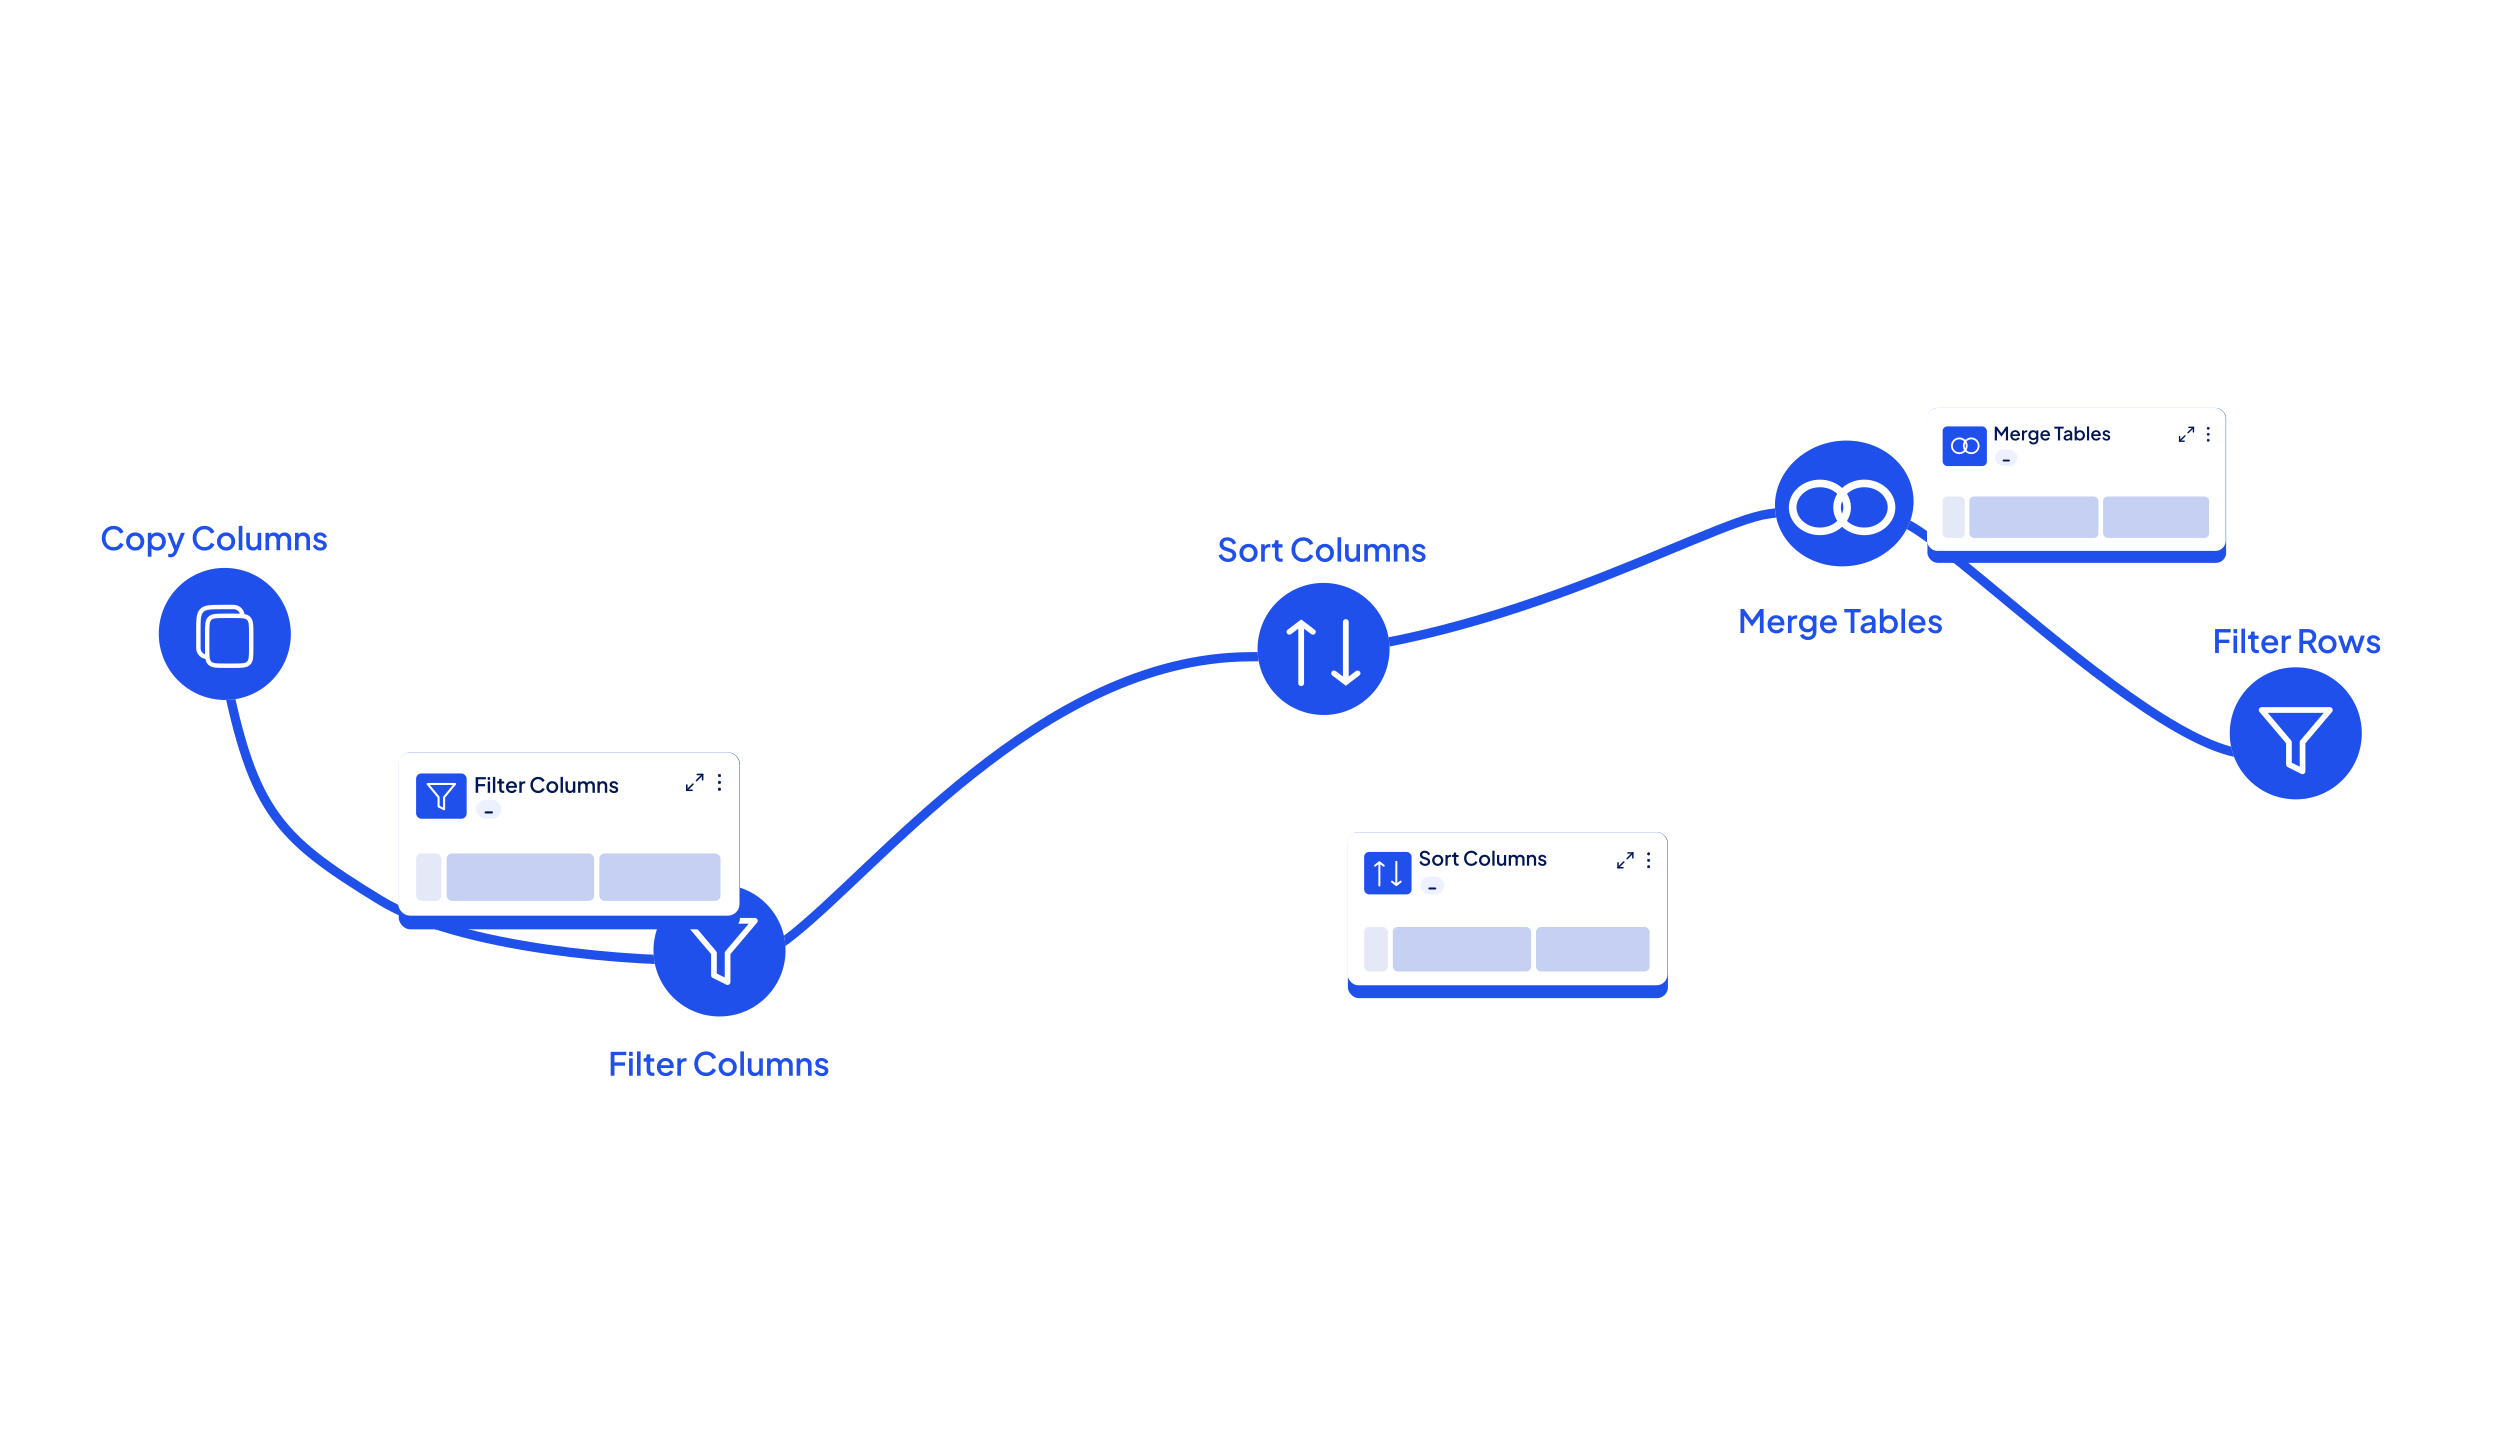<svg xmlns="http://www.w3.org/2000/svg" width="424" height="243" viewBox="0 0 424 243" fill="none"><path d="M37.616 111.182C42.602 137.37 46.473 141.656 64.511 152.694C77.649 160.734 107.265 163.403 122.539 162.801C126.448 162.646 130.292 161.692 133.413 159.333C148.46 147.955 176.516 111.573 211.877 111.389C251.661 111.182 289.264 88.651 299.849 87.176C310.434 85.701 304.023 85.701 321.831 88.284C330.691 89.57 387.26 150.914 389.501 118.511" stroke="#2050EA" stroke-width="1.568"></path><g style="mix-blend-mode:multiply"><path d="M159.94 122.922C160.464 122.922 160.888 122.572 160.888 122.14C160.888 121.709 160.464 121.358 159.94 121.358C159.416 121.358 158.992 121.709 158.992 122.14C158.992 122.572 159.416 122.922 159.94 122.922Z" fill="white"></path></g><g style="mix-blend-mode:multiply"><path d="M212.383 115.124C212.382 114.969 212.437 114.818 212.54 114.689C212.644 114.56 212.792 114.459 212.965 114.399C213.138 114.339 213.329 114.323 213.513 114.353C213.698 114.383 213.867 114.457 214 114.566C214.133 114.676 214.224 114.815 214.261 114.967C214.298 115.119 214.279 115.276 214.207 115.419C214.136 115.562 214.014 115.684 213.858 115.77C213.702 115.857 213.519 115.903 213.331 115.903C213.08 115.903 212.84 115.821 212.662 115.675C212.484 115.529 212.384 115.331 212.383 115.124Z" fill="white"></path></g><g style="mix-blend-mode:multiply"><path d="M266.729 125.147C267.253 125.147 267.678 124.797 267.678 124.365C267.678 123.934 267.253 123.583 266.729 123.583C266.206 123.583 265.781 123.934 265.781 124.365C265.781 124.797 266.206 125.147 266.729 125.147Z" fill="white"></path></g><g style="mix-blend-mode:multiply"><path d="M319.174 141.772C319.174 141.617 319.229 141.466 319.333 141.336C319.436 141.207 319.584 141.107 319.758 141.047C319.931 140.987 320.122 140.972 320.307 141.002C320.491 141.032 320.66 141.106 320.793 141.216C320.926 141.325 321.017 141.465 321.053 141.617C321.089 141.769 321.07 141.927 320.998 142.07C320.926 142.213 320.804 142.335 320.647 142.42C320.49 142.506 320.306 142.551 320.119 142.551C319.869 142.55 319.629 142.467 319.452 142.322C319.275 142.176 319.176 141.978 319.174 141.772Z" fill="white"></path></g><path d="M49.323 107.546C49.323 101.362 44.31 96.335 38.126 96.318C31.943 96.301 26.93 101.3 26.93 107.484C26.93 113.667 31.943 118.694 38.126 118.711C44.31 118.728 49.323 113.73 49.323 107.546Z" fill="url(#paint0_linear_1504_9385)"></path><path d="M49.323 107.546C49.323 101.362 44.31 96.335 38.126 96.318C31.943 96.301 26.93 101.3 26.93 107.484C26.93 113.667 31.943 118.694 38.126 118.711C44.31 118.728 49.323 113.73 49.323 107.546Z" fill="#2050EC"></path><g clip-path="url(#clip0_1504_9385)"><path fill-rule="evenodd" clip-rule="evenodd" d="M39.618 102.578H37.599C36.685 102.578 35.96 102.578 35.394 102.655C34.81 102.733 34.338 102.898 33.965 103.271C33.593 103.643 33.428 104.116 33.349 104.699C33.273 105.266 33.273 105.99 33.273 106.905V109.918C33.273 110.363 33.432 110.793 33.721 111.131C34.009 111.469 34.41 111.693 34.849 111.762C34.917 112.142 35.049 112.467 35.312 112.731C35.612 113.03 35.989 113.159 36.437 113.22C36.868 113.277 37.417 113.277 38.098 113.277H39.645C40.325 113.277 40.874 113.277 41.306 113.22C41.754 113.159 42.131 113.03 42.43 112.731C42.73 112.431 42.858 112.054 42.919 111.606C42.977 111.175 42.977 110.626 42.977 109.946V107.403C42.977 106.723 42.977 106.174 42.919 105.742C42.858 105.294 42.73 104.917 42.43 104.618C42.166 104.354 41.842 104.222 41.462 104.154C41.392 103.715 41.169 103.315 40.831 103.026C40.492 102.737 40.062 102.578 39.618 102.578ZM40.678 104.082C40.602 103.861 40.459 103.669 40.269 103.533C40.079 103.398 39.851 103.325 39.618 103.325H37.627C36.678 103.325 36.005 103.326 35.493 103.395C34.992 103.462 34.704 103.588 34.493 103.799C34.283 104.009 34.157 104.298 34.089 104.798C34.021 105.31 34.02 105.984 34.02 106.933V109.918C34.02 110.152 34.092 110.38 34.228 110.57C34.364 110.76 34.556 110.903 34.776 110.978C34.766 110.675 34.766 110.331 34.766 109.946V107.403C34.766 106.723 34.766 106.174 34.824 105.742C34.884 105.294 35.013 104.917 35.312 104.618C35.612 104.318 35.989 104.19 36.437 104.13C36.868 104.071 37.417 104.071 38.098 104.071H39.645C40.031 104.071 40.374 104.071 40.678 104.082ZM35.84 105.146C35.978 105.008 36.171 104.919 36.537 104.869C36.912 104.819 37.41 104.818 38.124 104.818H39.617C40.331 104.818 40.83 104.819 41.206 104.869C41.571 104.919 41.764 105.009 41.902 105.146C42.04 105.284 42.129 105.477 42.179 105.843C42.229 106.218 42.23 106.717 42.23 107.431V109.919C42.23 110.633 42.229 111.131 42.179 111.507C42.129 111.872 42.039 112.066 41.902 112.203C41.764 112.341 41.571 112.431 41.205 112.48C40.83 112.53 40.331 112.531 39.617 112.531H38.124C37.41 112.531 36.912 112.53 36.536 112.48C36.171 112.431 35.978 112.341 35.84 112.203C35.702 112.066 35.612 111.872 35.563 111.507C35.513 111.131 35.512 110.633 35.512 109.919V107.431C35.512 106.717 35.513 106.218 35.563 105.842C35.612 105.477 35.703 105.284 35.84 105.146Z" fill="white"></path></g><path d="M19.272 93.381C18.985 93.381 18.717 93.328 18.47 93.223C18.226 93.117 18.014 92.972 17.832 92.786C17.653 92.597 17.513 92.375 17.412 92.12C17.31 91.866 17.259 91.586 17.259 91.28C17.259 90.978 17.308 90.7 17.406 90.445C17.508 90.187 17.65 89.965 17.832 89.78C18.014 89.59 18.226 89.445 18.47 89.343C18.714 89.238 18.981 89.185 19.272 89.185C19.559 89.185 19.816 89.234 20.041 89.332C20.271 89.43 20.463 89.559 20.62 89.72C20.776 89.876 20.889 90.047 20.958 90.233L20.38 90.505C20.293 90.287 20.152 90.111 19.96 89.976C19.77 89.838 19.541 89.769 19.272 89.769C19.003 89.769 18.765 89.832 18.557 89.96C18.35 90.087 18.188 90.263 18.072 90.489C17.959 90.715 17.903 90.978 17.903 91.28C17.903 91.582 17.959 91.848 18.072 92.077C18.188 92.302 18.35 92.479 18.557 92.606C18.765 92.73 19.003 92.791 19.272 92.791C19.541 92.791 19.77 92.724 19.96 92.59C20.152 92.455 20.293 92.279 20.38 92.06L20.958 92.333C20.889 92.515 20.776 92.686 20.62 92.846C20.463 93.006 20.271 93.135 20.041 93.234C19.816 93.332 19.559 93.381 19.272 93.381ZM22.931 93.381C22.647 93.381 22.387 93.314 22.151 93.179C21.918 93.044 21.733 92.861 21.594 92.628C21.456 92.395 21.387 92.131 21.387 91.837C21.387 91.538 21.456 91.275 21.594 91.046C21.733 90.813 21.918 90.631 22.151 90.5C22.384 90.365 22.644 90.298 22.931 90.298C23.222 90.298 23.482 90.365 23.711 90.5C23.944 90.631 24.128 90.813 24.262 91.046C24.401 91.275 24.47 91.538 24.47 91.837C24.47 92.135 24.401 92.4 24.262 92.633C24.124 92.866 23.939 93.05 23.706 93.184C23.473 93.315 23.215 93.381 22.931 93.381ZM22.931 92.808C23.106 92.808 23.26 92.766 23.395 92.682C23.529 92.599 23.635 92.484 23.711 92.339C23.791 92.189 23.831 92.022 23.831 91.837C23.831 91.651 23.791 91.486 23.711 91.34C23.635 91.195 23.529 91.08 23.395 90.996C23.26 90.913 23.106 90.871 22.931 90.871C22.76 90.871 22.606 90.913 22.467 90.996C22.333 91.08 22.225 91.195 22.145 91.34C22.069 91.486 22.031 91.651 22.031 91.837C22.031 92.022 22.069 92.189 22.145 92.339C22.225 92.484 22.333 92.599 22.467 92.682C22.606 92.766 22.76 92.808 22.931 92.808ZM25.072 94.407V90.363H25.661V90.975L25.59 90.833C25.699 90.665 25.845 90.534 26.027 90.44C26.209 90.345 26.416 90.298 26.649 90.298C26.929 90.298 27.18 90.365 27.402 90.5C27.627 90.634 27.804 90.818 27.931 91.051C28.062 91.284 28.127 91.546 28.127 91.837C28.127 92.128 28.062 92.39 27.931 92.622C27.804 92.855 27.629 93.041 27.407 93.179C27.185 93.314 26.933 93.381 26.649 93.381C26.42 93.381 26.21 93.334 26.021 93.239C25.836 93.144 25.692 93.008 25.59 92.83L25.688 92.715V94.407H25.072ZM26.589 92.808C26.763 92.808 26.918 92.766 27.052 92.682C27.187 92.599 27.293 92.484 27.369 92.339C27.449 92.189 27.489 92.022 27.489 91.837C27.489 91.651 27.449 91.486 27.369 91.34C27.293 91.195 27.187 91.08 27.052 90.996C26.918 90.913 26.763 90.871 26.589 90.871C26.418 90.871 26.263 90.913 26.125 90.996C25.99 91.08 25.883 91.195 25.803 91.34C25.727 91.486 25.688 91.651 25.688 91.837C25.688 92.022 25.727 92.189 25.803 92.339C25.883 92.484 25.99 92.599 26.125 92.682C26.263 92.766 26.418 92.808 26.589 92.808ZM28.936 94.516C28.863 94.516 28.79 94.508 28.718 94.494C28.648 94.483 28.585 94.465 28.527 94.439V93.91C28.57 93.921 28.623 93.93 28.685 93.937C28.747 93.948 28.807 93.954 28.865 93.954C29.036 93.954 29.161 93.916 29.241 93.839C29.325 93.766 29.4 93.654 29.465 93.501L29.662 93.053L29.651 93.572L28.374 90.363H29.034L29.978 92.824H29.754L30.693 90.363H31.358L30.054 93.637C29.985 93.812 29.898 93.965 29.793 94.096C29.691 94.23 29.569 94.334 29.427 94.407C29.289 94.479 29.125 94.516 28.936 94.516ZM34.688 93.381C34.4 93.381 34.133 93.328 33.886 93.223C33.642 93.117 33.429 92.972 33.247 92.786C33.069 92.597 32.929 92.375 32.827 92.12C32.725 91.866 32.674 91.586 32.674 91.28C32.674 90.978 32.723 90.7 32.822 90.445C32.923 90.187 33.065 89.965 33.247 89.78C33.429 89.59 33.642 89.445 33.886 89.343C34.129 89.238 34.397 89.185 34.688 89.185C34.975 89.185 35.231 89.234 35.457 89.332C35.686 89.43 35.879 89.559 36.035 89.72C36.192 89.876 36.305 90.047 36.374 90.233L35.795 90.505C35.708 90.287 35.568 90.111 35.375 89.976C35.186 89.838 34.957 89.769 34.688 89.769C34.419 89.769 34.18 89.832 33.973 89.96C33.766 90.087 33.604 90.263 33.487 90.489C33.374 90.715 33.318 90.978 33.318 91.28C33.318 91.582 33.374 91.848 33.487 92.077C33.604 92.302 33.766 92.479 33.973 92.606C34.18 92.73 34.419 92.791 34.688 92.791C34.957 92.791 35.186 92.724 35.375 92.59C35.568 92.455 35.708 92.279 35.795 92.06L36.374 92.333C36.305 92.515 36.192 92.686 36.035 92.846C35.879 93.006 35.686 93.135 35.457 93.234C35.231 93.332 34.975 93.381 34.688 93.381ZM38.347 93.381C38.063 93.381 37.803 93.314 37.566 93.179C37.334 93.044 37.148 92.861 37.01 92.628C36.872 92.395 36.803 92.131 36.803 91.837C36.803 91.538 36.872 91.275 37.01 91.046C37.148 90.813 37.334 90.631 37.566 90.5C37.799 90.365 38.059 90.298 38.347 90.298C38.638 90.298 38.898 90.365 39.127 90.5C39.36 90.631 39.544 90.813 39.678 91.046C39.816 91.275 39.885 91.538 39.885 91.837C39.885 92.135 39.816 92.4 39.678 92.633C39.54 92.866 39.354 93.05 39.121 93.184C38.889 93.315 38.63 93.381 38.347 93.381ZM38.347 92.808C38.521 92.808 38.676 92.766 38.81 92.682C38.945 92.599 39.051 92.484 39.127 92.339C39.207 92.189 39.247 92.022 39.247 91.837C39.247 91.651 39.207 91.486 39.127 91.34C39.051 91.195 38.945 91.08 38.81 90.996C38.676 90.913 38.521 90.871 38.347 90.871C38.176 90.871 38.021 90.913 37.883 90.996C37.748 91.08 37.641 91.195 37.561 91.34C37.485 91.486 37.446 91.651 37.446 91.837C37.446 92.022 37.485 92.189 37.561 92.339C37.641 92.484 37.748 92.599 37.883 92.682C38.021 92.766 38.176 92.808 38.347 92.808ZM40.487 93.315V89.185H41.104V93.315H40.487ZM42.878 93.381C42.656 93.381 42.461 93.332 42.294 93.234C42.127 93.132 41.996 92.992 41.901 92.813C41.81 92.632 41.765 92.422 41.765 92.186V90.363H42.381V92.131C42.381 92.266 42.409 92.384 42.463 92.486C42.518 92.588 42.594 92.668 42.692 92.726C42.791 92.781 42.903 92.808 43.031 92.808C43.162 92.808 43.276 92.779 43.374 92.721C43.473 92.662 43.549 92.581 43.604 92.475C43.662 92.37 43.691 92.246 43.691 92.104V90.363H44.302V93.315H43.718V92.737L43.784 92.813C43.715 92.995 43.6 93.135 43.44 93.234C43.28 93.332 43.093 93.381 42.878 93.381ZM45.022 93.315V90.363H45.611V91.002L45.535 90.904C45.597 90.704 45.709 90.553 45.873 90.451C46.037 90.349 46.224 90.298 46.435 90.298C46.672 90.298 46.881 90.362 47.063 90.489C47.248 90.613 47.372 90.778 47.434 90.986L47.259 91.002C47.346 90.765 47.479 90.589 47.657 90.473C47.839 90.356 48.047 90.298 48.279 90.298C48.483 90.298 48.667 90.345 48.831 90.44C48.998 90.534 49.131 90.665 49.229 90.833C49.327 91 49.376 91.191 49.376 91.406V93.315H48.76V91.575C48.76 91.426 48.732 91.3 48.678 91.198C48.627 91.093 48.554 91.013 48.459 90.958C48.369 90.9 48.261 90.871 48.138 90.871C48.014 90.871 47.905 90.9 47.81 90.958C47.716 91.013 47.641 91.093 47.587 91.198C47.532 91.304 47.505 91.429 47.505 91.575V93.315H46.894V91.575C46.894 91.426 46.866 91.3 46.812 91.198C46.761 91.093 46.688 91.013 46.593 90.958C46.502 90.9 46.393 90.871 46.266 90.871C46.142 90.871 46.033 90.9 45.939 90.958C45.844 91.013 45.77 91.093 45.715 91.198C45.664 91.304 45.639 91.429 45.639 91.575V93.315H45.022ZM50.036 93.315V90.363H50.626V90.942L50.554 90.865C50.627 90.68 50.744 90.54 50.904 90.445C51.064 90.347 51.249 90.298 51.46 90.298C51.679 90.298 51.871 90.345 52.039 90.44C52.206 90.534 52.337 90.665 52.432 90.833C52.526 91 52.573 91.193 52.573 91.411V93.315H51.962V91.575C51.962 91.426 51.935 91.3 51.88 91.198C51.826 91.093 51.748 91.013 51.646 90.958C51.548 90.9 51.435 90.871 51.307 90.871C51.18 90.871 51.066 90.9 50.964 90.958C50.865 91.013 50.789 91.093 50.735 91.198C50.68 91.304 50.653 91.429 50.653 91.575V93.315H50.036ZM54.325 93.381C54.023 93.381 53.757 93.306 53.528 93.157C53.302 93.008 53.144 92.808 53.053 92.557L53.528 92.333C53.608 92.501 53.717 92.633 53.855 92.731C53.997 92.83 54.154 92.879 54.325 92.879C54.47 92.879 54.588 92.846 54.679 92.781C54.77 92.715 54.816 92.626 54.816 92.513C54.816 92.441 54.796 92.382 54.756 92.339C54.716 92.291 54.665 92.253 54.603 92.224C54.545 92.195 54.485 92.173 54.423 92.159L53.959 92.028C53.704 91.955 53.513 91.846 53.386 91.7C53.262 91.551 53.201 91.378 53.201 91.182C53.201 91.004 53.246 90.849 53.337 90.718C53.428 90.584 53.553 90.48 53.714 90.407C53.873 90.334 54.054 90.298 54.254 90.298C54.523 90.298 54.763 90.365 54.974 90.5C55.185 90.631 55.334 90.814 55.421 91.051L54.947 91.275C54.888 91.133 54.796 91.02 54.668 90.936C54.545 90.853 54.405 90.811 54.248 90.811C54.114 90.811 54.006 90.844 53.926 90.909C53.846 90.971 53.806 91.053 53.806 91.155C53.806 91.224 53.824 91.282 53.861 91.329C53.897 91.373 53.944 91.409 54.003 91.438C54.061 91.464 54.121 91.486 54.183 91.504L54.663 91.646C54.907 91.715 55.094 91.824 55.225 91.973C55.356 92.119 55.421 92.293 55.421 92.497C55.421 92.671 55.374 92.826 55.279 92.961C55.188 93.092 55.061 93.195 54.898 93.272C54.734 93.344 54.543 93.381 54.325 93.381Z" fill="#2050EC"></path><path d="M122.031 172.388C128.214 172.388 133.227 167.375 133.227 161.191C133.227 155.008 128.214 149.995 122.031 149.995C115.847 149.995 110.834 155.008 110.834 161.191C110.834 167.375 115.847 172.388 122.031 172.388Z" fill="url(#paint1_linear_1504_9385)"></path><path d="M122.031 172.388C128.214 172.388 133.227 167.375 133.227 161.191C133.227 155.008 128.214 149.995 122.031 149.995C115.847 149.995 110.834 155.008 110.834 161.191C110.834 167.375 115.847 172.388 122.031 172.388Z" fill="#2050EC"></path><path d="M128.031 155.681C128.219 155.681 128.39 155.792 128.469 155.965C128.548 156.138 128.519 156.341 128.397 156.486L123.882 161.813V166.566C123.882 166.734 123.796 166.891 123.655 166.98C123.513 167.069 123.336 167.078 123.186 167.003L120.871 165.848C120.706 165.765 120.602 165.596 120.602 165.411V161.813L116.087 156.486C115.965 156.341 115.936 156.138 116.015 155.965C116.094 155.792 116.265 155.681 116.453 155.681H128.031ZM121.451 161.316C121.525 161.404 121.567 161.517 121.567 161.633V165.108L122.917 165.781V161.633C122.917 161.517 122.959 161.404 123.033 161.316L126.982 156.656H117.502L121.451 161.316Z" fill="white"></path><path d="M103.569 182.446V178.38H106.216V178.953H104.213V180.176H105.997V180.749H104.213V182.446H103.569ZM106.696 182.446V179.494H107.312V182.446H106.696ZM106.696 179.09V178.38H107.312V179.09H106.696ZM108.033 182.446V178.315H108.65V182.446H108.033ZM110.647 182.478C110.338 182.478 110.098 182.391 109.927 182.216C109.756 182.042 109.671 181.796 109.671 181.48V180.05H109.152V179.494H109.234C109.372 179.494 109.48 179.454 109.556 179.374C109.633 179.294 109.671 179.184 109.671 179.046V178.817H110.287V179.494H110.958V180.05H110.287V181.452C110.287 181.554 110.304 181.642 110.336 181.714C110.369 181.784 110.422 181.838 110.495 181.878C110.567 181.914 110.662 181.933 110.778 181.933C110.807 181.933 110.84 181.931 110.877 181.927C110.913 181.924 110.948 181.92 110.98 181.916V182.446C110.929 182.453 110.873 182.46 110.811 182.467C110.749 182.475 110.695 182.478 110.647 182.478ZM112.915 182.511C112.62 182.511 112.358 182.444 112.129 182.309C111.903 182.171 111.727 181.985 111.6 181.753C111.472 181.516 111.409 181.252 111.409 180.961C111.409 180.663 111.472 180.399 111.6 180.17C111.731 179.941 111.905 179.761 112.123 179.63C112.342 179.495 112.589 179.428 112.866 179.428C113.087 179.428 113.286 179.466 113.46 179.543C113.635 179.619 113.782 179.725 113.902 179.859C114.022 179.99 114.113 180.141 114.175 180.312C114.241 180.483 114.273 180.665 114.273 180.858C114.273 180.905 114.271 180.954 114.268 181.005C114.264 181.056 114.257 181.103 114.246 181.147H111.894V180.656H113.897L113.602 180.88C113.639 180.701 113.626 180.543 113.564 180.405C113.506 180.263 113.415 180.152 113.291 180.072C113.171 179.988 113.029 179.946 112.866 179.946C112.702 179.946 112.556 179.988 112.429 180.072C112.302 180.152 112.203 180.268 112.134 180.421C112.065 180.57 112.038 180.752 112.052 180.967C112.034 181.167 112.062 181.342 112.134 181.491C112.211 181.64 112.316 181.756 112.451 181.84C112.589 181.924 112.745 181.965 112.92 181.965C113.098 181.965 113.249 181.925 113.373 181.845C113.5 181.765 113.6 181.662 113.673 181.534L114.175 181.78C114.117 181.918 114.026 182.044 113.902 182.156C113.782 182.265 113.637 182.353 113.466 182.418C113.298 182.48 113.115 182.511 112.915 182.511ZM114.875 182.446V179.494H115.464V180.088L115.41 180.001C115.475 179.808 115.581 179.67 115.726 179.586C115.872 179.499 116.046 179.455 116.25 179.455H116.43V180.017H116.174C115.97 180.017 115.804 180.081 115.677 180.208C115.553 180.332 115.492 180.51 115.492 180.743V182.446H114.875ZM119.759 182.511C119.472 182.511 119.204 182.458 118.957 182.353C118.713 182.247 118.501 182.102 118.319 181.916C118.14 181.727 118 181.505 117.898 181.251C117.797 180.996 117.746 180.716 117.746 180.41C117.746 180.108 117.795 179.83 117.893 179.575C117.995 179.317 118.137 179.095 118.319 178.91C118.501 178.721 118.713 178.575 118.957 178.473C119.201 178.368 119.468 178.315 119.759 178.315C120.047 178.315 120.303 178.364 120.529 178.462C120.758 178.561 120.95 178.69 121.107 178.85C121.263 179.006 121.376 179.177 121.445 179.363L120.867 179.635C120.779 179.417 120.639 179.241 120.447 179.106C120.257 178.968 120.028 178.899 119.759 178.899C119.49 178.899 119.252 178.963 119.044 179.09C118.837 179.217 118.675 179.394 118.559 179.619C118.446 179.845 118.39 180.108 118.39 180.41C118.39 180.712 118.446 180.978 118.559 181.207C118.675 181.432 118.837 181.609 119.044 181.736C119.252 181.86 119.49 181.922 119.759 181.922C120.028 181.922 120.257 181.854 120.447 181.72C120.639 181.585 120.779 181.409 120.867 181.191L121.445 181.463C121.376 181.645 121.263 181.816 121.107 181.976C120.95 182.136 120.758 182.265 120.529 182.364C120.303 182.462 120.047 182.511 119.759 182.511ZM123.418 182.511C123.134 182.511 122.874 182.444 122.638 182.309C122.405 182.175 122.22 181.991 122.081 181.758C121.943 181.525 121.874 181.262 121.874 180.967C121.874 180.669 121.943 180.405 122.081 180.176C122.22 179.943 122.405 179.761 122.638 179.63C122.871 179.495 123.131 179.428 123.418 179.428C123.709 179.428 123.969 179.495 124.198 179.63C124.431 179.761 124.615 179.943 124.749 180.176C124.888 180.405 124.957 180.669 124.957 180.967C124.957 181.265 124.888 181.531 124.749 181.763C124.611 181.996 124.426 182.18 124.193 182.315C123.96 182.446 123.702 182.511 123.418 182.511ZM123.418 181.938C123.593 181.938 123.747 181.896 123.882 181.813C124.017 181.729 124.122 181.614 124.198 181.469C124.278 181.32 124.318 181.152 124.318 180.967C124.318 180.781 124.278 180.616 124.198 180.47C124.122 180.325 124.017 180.21 123.882 180.127C123.747 180.043 123.593 180.001 123.418 180.001C123.247 180.001 123.093 180.043 122.954 180.127C122.82 180.21 122.712 180.325 122.632 180.47C122.556 180.616 122.518 180.781 122.518 180.967C122.518 181.152 122.556 181.32 122.632 181.469C122.712 181.614 122.82 181.729 122.954 181.813C123.093 181.896 123.247 181.938 123.418 181.938ZM125.559 182.446V178.315H126.175V182.446H125.559ZM127.949 182.511C127.727 182.511 127.533 182.462 127.366 182.364C127.198 182.262 127.067 182.122 126.973 181.944C126.882 181.762 126.836 181.553 126.836 181.316V179.494H127.453V181.262C127.453 181.396 127.48 181.514 127.535 181.616C127.589 181.718 127.666 181.798 127.764 181.856C127.862 181.911 127.975 181.938 128.102 181.938C128.233 181.938 128.348 181.909 128.446 181.851C128.544 181.793 128.621 181.711 128.675 181.605C128.733 181.5 128.762 181.376 128.762 181.234V179.494H129.374V182.446H128.79V181.867L128.855 181.944C128.786 182.125 128.671 182.265 128.511 182.364C128.351 182.462 128.164 182.511 127.949 182.511ZM130.093 182.446V179.494H130.683V180.132L130.606 180.034C130.668 179.834 130.781 179.683 130.945 179.581C131.108 179.479 131.296 179.428 131.507 179.428C131.743 179.428 131.952 179.492 132.134 179.619C132.32 179.743 132.443 179.908 132.505 180.116L132.331 180.132C132.418 179.896 132.551 179.719 132.729 179.603C132.911 179.486 133.118 179.428 133.351 179.428C133.555 179.428 133.738 179.475 133.902 179.57C134.069 179.665 134.202 179.796 134.3 179.963C134.399 180.13 134.448 180.321 134.448 180.536V182.446H133.831V180.705C133.831 180.556 133.804 180.43 133.749 180.328C133.698 180.223 133.626 180.143 133.531 180.088C133.44 180.03 133.333 180.001 133.209 180.001C133.085 180.001 132.976 180.03 132.882 180.088C132.787 180.143 132.713 180.223 132.658 180.328C132.603 180.434 132.576 180.559 132.576 180.705V182.446H131.965V180.705C131.965 180.556 131.938 180.43 131.883 180.328C131.832 180.223 131.759 180.143 131.665 180.088C131.574 180.03 131.465 180.001 131.337 180.001C131.214 180.001 131.105 180.03 131.01 180.088C130.916 180.143 130.841 180.223 130.786 180.328C130.735 180.434 130.71 180.559 130.71 180.705V182.446H130.093ZM135.108 182.446V179.494H135.697V180.072L135.626 179.996C135.699 179.81 135.815 179.67 135.975 179.575C136.135 179.477 136.321 179.428 136.532 179.428C136.75 179.428 136.943 179.475 137.11 179.57C137.277 179.665 137.408 179.796 137.503 179.963C137.598 180.13 137.645 180.323 137.645 180.541V182.446H137.034V180.705C137.034 180.556 137.006 180.43 136.952 180.328C136.897 180.223 136.819 180.143 136.717 180.088C136.619 180.03 136.506 180.001 136.379 180.001C136.252 180.001 136.137 180.03 136.035 180.088C135.937 180.143 135.861 180.223 135.806 180.328C135.751 180.434 135.724 180.559 135.724 180.705V182.446H135.108ZM139.396 182.511C139.094 182.511 138.829 182.436 138.599 182.287C138.374 182.138 138.216 181.938 138.125 181.687L138.599 181.463C138.679 181.631 138.789 181.763 138.927 181.862C139.069 181.96 139.225 182.009 139.396 182.009C139.542 182.009 139.66 181.976 139.751 181.911C139.842 181.845 139.887 181.756 139.887 181.643C139.887 181.571 139.867 181.513 139.827 181.469C139.787 181.422 139.736 181.383 139.674 181.354C139.616 181.325 139.556 181.303 139.494 181.289L139.03 181.158C138.776 181.085 138.585 180.976 138.458 180.83C138.334 180.681 138.272 180.509 138.272 180.312C138.272 180.134 138.317 179.979 138.408 179.848C138.499 179.714 138.625 179.61 138.785 179.537C138.945 179.465 139.125 179.428 139.325 179.428C139.594 179.428 139.834 179.495 140.045 179.63C140.256 179.761 140.405 179.945 140.493 180.181L140.018 180.405C139.96 180.263 139.867 180.15 139.74 180.067C139.616 179.983 139.476 179.941 139.32 179.941C139.185 179.941 139.078 179.974 138.998 180.039C138.918 180.101 138.878 180.183 138.878 180.285C138.878 180.354 138.896 180.412 138.932 180.459C138.969 180.503 139.016 180.539 139.074 180.569C139.132 180.594 139.192 180.616 139.254 180.634L139.734 180.776C139.978 180.845 140.165 180.954 140.296 181.103C140.427 181.249 140.493 181.423 140.493 181.627C140.493 181.802 140.445 181.956 140.351 182.091C140.26 182.222 140.133 182.326 139.969 182.402C139.805 182.475 139.614 182.511 139.396 182.511Z" fill="#2050EC"></path><path d="M235.375 112.62C236.78 106.598 233.039 100.571 227.019 99.159C220.999 97.746 214.979 101.483 213.574 107.504C212.169 113.526 215.91 119.553 221.93 120.966C227.95 122.378 233.97 118.642 235.375 112.62Z" fill="url(#paint2_linear_1504_9385)"></path><path d="M235.375 112.62C236.78 106.598 233.039 100.571 227.019 99.159C220.999 97.746 214.979 101.483 213.574 107.504C212.169 113.526 215.91 119.553 221.93 120.966C227.95 122.378 233.97 118.642 235.375 112.62Z" fill="#2050EC"></path><path d="M227.76 105.465C227.76 105.206 227.979 104.995 228.249 104.995C228.519 104.995 228.738 105.206 228.738 105.465V114.737L229.941 113.821C230.153 113.66 230.46 113.695 230.628 113.899C230.795 114.102 230.759 114.398 230.547 114.559L228.249 116.307L225.951 114.559C225.739 114.398 225.703 114.102 225.871 113.899C226.038 113.695 226.345 113.661 226.557 113.821L227.76 114.737V105.465Z" fill="white"></path><path d="M220.189 115.897C220.189 116.157 220.407 116.368 220.677 116.368C220.947 116.368 221.166 116.157 221.166 115.897V106.626L222.369 107.541C222.581 107.702 222.889 107.668 223.056 107.464C223.223 107.261 223.187 106.965 222.976 106.804L220.677 105.056L218.379 106.804C218.168 106.965 218.132 107.261 218.299 107.464C218.467 107.668 218.774 107.702 218.985 107.541L220.189 106.626V115.897Z" fill="white"></path><path d="M208.279 95.319C208.025 95.319 207.788 95.271 207.57 95.177C207.352 95.078 207.166 94.946 207.014 94.778C206.861 94.611 206.748 94.418 206.675 94.2L207.221 93.971C207.319 94.222 207.463 94.415 207.652 94.549C207.841 94.684 208.059 94.751 208.307 94.751C208.452 94.751 208.58 94.729 208.689 94.686C208.798 94.638 208.881 94.573 208.94 94.489C209.002 94.406 209.032 94.309 209.032 94.2C209.032 94.051 208.991 93.933 208.907 93.845C208.823 93.758 208.7 93.689 208.536 93.638L207.772 93.398C207.466 93.303 207.234 93.16 207.074 92.967C206.914 92.77 206.834 92.541 206.834 92.279C206.834 92.05 206.89 91.85 207.003 91.679C207.115 91.504 207.27 91.368 207.466 91.27C207.667 91.172 207.894 91.123 208.149 91.123C208.392 91.123 208.614 91.166 208.814 91.254C209.014 91.337 209.185 91.454 209.327 91.603C209.473 91.752 209.578 91.925 209.644 92.121L209.109 92.356C209.029 92.141 208.903 91.975 208.732 91.859C208.565 91.743 208.37 91.684 208.149 91.684C208.014 91.684 207.896 91.708 207.794 91.755C207.692 91.799 207.612 91.865 207.554 91.952C207.499 92.036 207.472 92.134 207.472 92.246C207.472 92.377 207.514 92.494 207.597 92.596C207.681 92.698 207.808 92.774 207.979 92.825L208.689 93.049C209.012 93.147 209.256 93.289 209.42 93.474C209.584 93.656 209.665 93.883 209.665 94.156C209.665 94.382 209.605 94.582 209.485 94.757C209.369 94.931 209.207 95.069 209 95.171C208.792 95.269 208.552 95.319 208.279 95.319ZM211.752 95.319C211.469 95.319 211.208 95.251 210.972 95.117C210.739 94.982 210.554 94.798 210.415 94.566C210.277 94.333 210.208 94.069 210.208 93.774C210.208 93.476 210.277 93.212 210.415 92.983C210.554 92.75 210.739 92.569 210.972 92.438C211.205 92.303 211.465 92.236 211.752 92.236C212.043 92.236 212.303 92.303 212.533 92.438C212.765 92.569 212.949 92.75 213.084 92.983C213.222 93.212 213.291 93.476 213.291 93.774C213.291 94.073 213.222 94.338 213.084 94.571C212.945 94.804 212.76 94.987 212.527 95.122C212.294 95.253 212.036 95.319 211.752 95.319ZM211.752 94.746C211.927 94.746 212.081 94.704 212.216 94.62C212.351 94.536 212.456 94.422 212.533 94.276C212.613 94.127 212.653 93.96 212.653 93.774C212.653 93.589 212.613 93.423 212.533 93.278C212.456 93.132 212.351 93.018 212.216 92.934C212.081 92.85 211.927 92.809 211.752 92.809C211.581 92.809 211.427 92.85 211.288 92.934C211.154 93.018 211.047 93.132 210.967 93.278C210.89 93.423 210.852 93.589 210.852 93.774C210.852 93.96 210.89 94.127 210.967 94.276C211.047 94.422 211.154 94.536 211.288 94.62C211.427 94.704 211.581 94.746 211.752 94.746ZM213.893 95.253V92.301H214.482V92.896L214.428 92.809C214.493 92.616 214.599 92.478 214.744 92.394C214.89 92.307 215.064 92.263 215.268 92.263H215.448V92.825H215.192C214.988 92.825 214.822 92.889 214.695 93.016C214.571 93.14 214.51 93.318 214.51 93.551V95.253H213.893ZM217.2 95.286C216.891 95.286 216.651 95.198 216.48 95.024C216.309 94.849 216.223 94.604 216.223 94.287V92.858H215.705V92.301H215.787C215.925 92.301 216.032 92.261 216.109 92.181C216.185 92.101 216.223 91.992 216.223 91.854V91.624H216.84V92.301H217.511V92.858H216.84V94.26C216.84 94.362 216.856 94.449 216.889 94.522C216.922 94.591 216.974 94.646 217.047 94.686C217.12 94.722 217.215 94.74 217.331 94.74C217.36 94.74 217.393 94.738 217.429 94.735C217.466 94.731 217.5 94.727 217.533 94.724V95.253C217.482 95.26 217.425 95.268 217.364 95.275C217.302 95.282 217.247 95.286 217.2 95.286ZM221.042 95.319C220.754 95.319 220.487 95.266 220.24 95.16C219.996 95.055 219.783 94.909 219.601 94.724C219.423 94.535 219.283 94.313 219.181 94.058C219.079 93.803 219.028 93.523 219.028 93.218C219.028 92.916 219.077 92.638 219.176 92.383C219.277 92.125 219.419 91.903 219.601 91.717C219.783 91.528 219.996 91.383 220.24 91.281C220.483 91.175 220.751 91.123 221.042 91.123C221.329 91.123 221.586 91.172 221.811 91.27C222.04 91.368 222.233 91.497 222.389 91.657C222.546 91.814 222.659 91.985 222.728 92.17L222.149 92.443C222.062 92.225 221.922 92.048 221.729 91.914C221.54 91.775 221.311 91.706 221.042 91.706C220.773 91.706 220.534 91.77 220.327 91.897C220.12 92.025 219.958 92.201 219.841 92.427C219.729 92.652 219.672 92.916 219.672 93.218C219.672 93.52 219.729 93.785 219.841 94.014C219.958 94.24 220.12 94.416 220.327 94.544C220.534 94.667 220.773 94.729 221.042 94.729C221.311 94.729 221.54 94.662 221.729 94.527C221.922 94.393 222.062 94.216 222.149 93.998L222.728 94.271C222.659 94.453 222.546 94.624 222.389 94.784C222.233 94.944 222.04 95.073 221.811 95.171C221.586 95.269 221.329 95.319 221.042 95.319ZM224.701 95.319C224.417 95.319 224.157 95.251 223.92 95.117C223.688 94.982 223.502 94.798 223.364 94.566C223.226 94.333 223.157 94.069 223.157 93.774C223.157 93.476 223.226 93.212 223.364 92.983C223.502 92.75 223.688 92.569 223.92 92.438C224.153 92.303 224.413 92.236 224.701 92.236C224.992 92.236 225.252 92.303 225.481 92.438C225.714 92.569 225.897 92.75 226.032 92.983C226.17 93.212 226.239 93.476 226.239 93.774C226.239 94.073 226.17 94.338 226.032 94.571C225.894 94.804 225.708 94.987 225.476 95.122C225.243 95.253 224.984 95.319 224.701 95.319ZM224.701 94.746C224.875 94.746 225.03 94.704 225.165 94.62C225.299 94.536 225.405 94.422 225.481 94.276C225.561 94.127 225.601 93.96 225.601 93.774C225.601 93.589 225.561 93.423 225.481 93.278C225.405 93.132 225.299 93.018 225.165 92.934C225.03 92.85 224.875 92.809 224.701 92.809C224.53 92.809 224.375 92.85 224.237 92.934C224.102 93.018 223.995 93.132 223.915 93.278C223.839 93.423 223.8 93.589 223.8 93.774C223.8 93.96 223.839 94.127 223.915 94.276C223.995 94.422 224.102 94.536 224.237 94.62C224.375 94.704 224.53 94.746 224.701 94.746ZM226.841 95.253V91.123H227.458V95.253H226.841ZM229.232 95.319C229.01 95.319 228.815 95.269 228.648 95.171C228.481 95.069 228.35 94.929 228.255 94.751C228.164 94.569 228.119 94.36 228.119 94.124V92.301H228.735V94.069C228.735 94.204 228.763 94.322 228.817 94.424C228.872 94.525 228.948 94.606 229.046 94.664C229.145 94.718 229.257 94.746 229.385 94.746C229.516 94.746 229.63 94.716 229.728 94.658C229.827 94.6 229.903 94.518 229.958 94.413C230.016 94.307 230.045 94.184 230.045 94.042V92.301H230.656V95.253H230.072V94.675L230.138 94.751C230.069 94.933 229.954 95.073 229.794 95.171C229.634 95.269 229.447 95.319 229.232 95.319ZM231.376 95.253V92.301H231.965V92.939L231.889 92.841C231.951 92.641 232.064 92.49 232.227 92.388C232.391 92.287 232.578 92.236 232.789 92.236C233.026 92.236 233.235 92.299 233.417 92.427C233.602 92.55 233.726 92.716 233.788 92.923L233.613 92.939C233.7 92.703 233.833 92.527 234.011 92.41C234.193 92.294 234.401 92.236 234.634 92.236C234.837 92.236 235.021 92.283 235.185 92.377C235.352 92.472 235.485 92.603 235.583 92.77C235.681 92.938 235.73 93.129 235.73 93.343V95.253H235.114V93.512C235.114 93.363 235.086 93.238 235.032 93.136C234.981 93.031 234.908 92.95 234.814 92.896C234.723 92.838 234.615 92.809 234.492 92.809C234.368 92.809 234.259 92.838 234.164 92.896C234.07 92.95 233.995 93.031 233.941 93.136C233.886 93.241 233.859 93.367 233.859 93.512V95.253H233.248V93.512C233.248 93.363 233.22 93.238 233.166 93.136C233.115 93.031 233.042 92.95 232.947 92.896C232.857 92.838 232.747 92.809 232.62 92.809C232.496 92.809 232.387 92.838 232.293 92.896C232.198 92.95 232.124 93.031 232.069 93.136C232.018 93.241 231.993 93.367 231.993 93.512V95.253H231.376ZM236.39 95.253V92.301H236.979V92.879L236.909 92.803C236.981 92.618 237.098 92.478 237.258 92.383C237.418 92.285 237.603 92.236 237.814 92.236C238.033 92.236 238.225 92.283 238.393 92.377C238.56 92.472 238.691 92.603 238.786 92.77C238.88 92.938 238.927 93.13 238.927 93.349V95.253H238.316V93.512C238.316 93.363 238.289 93.238 238.234 93.136C238.18 93.031 238.102 92.95 238 92.896C237.902 92.838 237.789 92.809 237.662 92.809C237.534 92.809 237.42 92.838 237.318 92.896C237.22 92.95 237.143 93.031 237.089 93.136C237.034 93.241 237.007 93.367 237.007 93.512V95.253H236.39ZM240.679 95.319C240.377 95.319 240.111 95.244 239.882 95.095C239.656 94.946 239.498 94.746 239.407 94.495L239.882 94.271C239.962 94.438 240.071 94.571 240.209 94.669C240.351 94.767 240.508 94.817 240.679 94.817C240.824 94.817 240.942 94.784 241.033 94.718C241.124 94.653 241.17 94.564 241.17 94.451C241.17 94.378 241.15 94.32 241.11 94.276C241.07 94.229 241.019 94.191 240.957 94.162C240.899 94.133 240.839 94.111 240.777 94.096L240.313 93.965C240.058 93.893 239.867 93.783 239.74 93.638C239.616 93.489 239.555 93.316 239.555 93.12C239.555 92.941 239.6 92.787 239.691 92.656C239.782 92.521 239.907 92.418 240.067 92.345C240.228 92.272 240.408 92.236 240.608 92.236C240.877 92.236 241.117 92.303 241.328 92.438C241.539 92.569 241.688 92.752 241.775 92.989L241.301 93.212C241.242 93.07 241.15 92.958 241.022 92.874C240.899 92.79 240.759 92.749 240.602 92.749C240.468 92.749 240.36 92.781 240.28 92.847C240.2 92.909 240.16 92.99 240.16 93.092C240.16 93.161 240.178 93.22 240.215 93.267C240.251 93.311 240.298 93.347 240.357 93.376C240.415 93.401 240.475 93.423 240.537 93.442L241.017 93.583C241.261 93.653 241.448 93.762 241.579 93.911C241.71 94.056 241.775 94.231 241.775 94.435C241.775 94.609 241.728 94.764 241.634 94.898C241.543 95.029 241.415 95.133 241.252 95.209C241.088 95.282 240.897 95.319 240.679 95.319Z" fill="#2050EC"></path><path d="M324.537 85.059C324.537 79.171 319.275 74.545 312.784 74.727C306.293 74.909 301.031 79.83 301.031 85.718C301.031 91.606 306.293 96.232 312.784 96.05C319.275 95.868 324.537 90.948 324.537 85.059Z" fill="url(#paint3_linear_1504_9385)"></path><path d="M324.537 85.059C324.537 79.171 319.275 74.545 312.784 74.727C306.293 74.909 301.031 79.83 301.031 85.718C301.031 91.606 306.293 96.232 312.784 96.05C319.275 95.868 324.537 90.948 324.537 85.059Z" fill="#2050EC"></path><path d="M316.454 81.351C319.236 81.477 321.448 83.535 321.448 86.055L321.441 86.297C321.301 88.785 319 90.764 316.184 90.765L315.913 90.759C314.545 90.697 313.316 90.167 312.419 89.346C311.463 90.221 310.13 90.765 308.654 90.765L308.384 90.759C305.602 90.633 303.39 88.575 303.39 86.055C303.39 83.454 305.747 81.345 308.654 81.345L308.925 81.351C310.292 81.412 311.522 81.942 312.419 82.764C313.375 81.889 314.708 81.345 316.184 81.345L316.454 81.351ZM308.654 82.635C306.32 82.635 304.68 84.297 304.68 86.055C304.68 87.812 306.32 89.475 308.654 89.475C309.862 89.475 310.884 89.028 311.589 88.355C311.163 87.674 310.919 86.89 310.919 86.055C310.919 85.219 311.162 84.434 311.589 83.754C310.884 83.081 309.862 82.635 308.654 82.635ZM316.184 82.635C314.976 82.635 313.953 83.081 313.248 83.754C313.675 84.434 313.919 85.219 313.919 86.055L313.912 86.297C313.87 87.042 313.632 87.74 313.247 88.355C313.952 89.028 314.975 89.475 316.184 89.475C318.517 89.475 320.158 87.812 320.158 86.055C320.158 84.297 318.517 82.635 316.184 82.635ZM312.419 84.973C312.282 85.32 312.209 85.685 312.209 86.055C312.209 86.424 312.282 86.79 312.419 87.137C312.555 86.79 312.629 86.424 312.629 86.055C312.629 85.685 312.555 85.32 312.419 84.973Z" fill="white"></path><path d="M295.183 107.355V103.29H295.783L297.311 105.407H297.011L298.511 103.29H299.111V107.355H298.473V104.049L298.713 104.114L297.18 106.21H297.114L295.614 104.114L295.827 104.049V107.355H295.183ZM301.278 107.421C300.983 107.421 300.721 107.354 300.492 107.219C300.266 107.081 300.09 106.895 299.963 106.662C299.835 106.426 299.772 106.162 299.772 105.871C299.772 105.573 299.835 105.309 299.963 105.08C300.094 104.851 300.268 104.671 300.487 104.54C300.705 104.405 300.952 104.338 301.229 104.338C301.45 104.338 301.649 104.376 301.823 104.453C301.998 104.529 302.145 104.634 302.265 104.769C302.385 104.9 302.476 105.051 302.538 105.222C302.604 105.393 302.636 105.575 302.636 105.768C302.636 105.815 302.635 105.864 302.631 105.915C302.627 105.966 302.62 106.013 302.609 106.057H300.257V105.566H302.26L301.965 105.789C302.002 105.611 301.989 105.453 301.927 105.315C301.869 105.173 301.778 105.062 301.654 104.982C301.534 104.898 301.392 104.856 301.229 104.856C301.065 104.856 300.919 104.898 300.792 104.982C300.665 105.062 300.567 105.178 300.497 105.331C300.428 105.48 300.401 105.662 300.416 105.877C300.397 106.077 300.425 106.251 300.497 106.401C300.574 106.55 300.679 106.666 300.814 106.75C300.952 106.833 301.109 106.875 301.283 106.875C301.461 106.875 301.612 106.835 301.736 106.755C301.863 106.675 301.963 106.572 302.036 106.444L302.538 106.69C302.48 106.828 302.389 106.953 302.265 107.066C302.145 107.175 302 107.263 301.829 107.328C301.661 107.39 301.478 107.421 301.278 107.421ZM303.238 107.355V104.403H303.827V104.998L303.773 104.911C303.838 104.718 303.944 104.58 304.089 104.496C304.235 104.409 304.409 104.365 304.613 104.365H304.793V104.927H304.537C304.333 104.927 304.168 104.991 304.04 105.118C303.917 105.242 303.855 105.42 303.855 105.653V107.355H303.238ZM306.639 108.556C306.425 108.556 306.226 108.521 306.044 108.452C305.863 108.383 305.706 108.287 305.575 108.163C305.444 108.043 305.346 107.901 305.28 107.737L305.848 107.503C305.899 107.641 305.992 107.756 306.126 107.847C306.264 107.937 306.434 107.983 306.634 107.983C306.79 107.983 306.93 107.952 307.054 107.89C307.178 107.832 307.276 107.745 307.348 107.628C307.421 107.515 307.458 107.379 307.458 107.219V106.553L307.567 106.679C307.465 106.868 307.323 107.012 307.141 107.11C306.963 107.208 306.761 107.257 306.535 107.257C306.263 107.257 306.017 107.194 305.799 107.066C305.581 106.939 305.408 106.764 305.28 106.542C305.157 106.321 305.095 106.071 305.095 105.795C305.095 105.515 305.157 105.266 305.28 105.047C305.408 104.829 305.579 104.656 305.793 104.529C306.008 104.402 306.254 104.338 306.53 104.338C306.756 104.338 306.956 104.387 307.13 104.485C307.308 104.58 307.454 104.718 307.567 104.9L307.485 105.053V104.403H308.069V107.219C308.069 107.474 308.007 107.701 307.883 107.901C307.763 108.105 307.596 108.265 307.381 108.381C307.167 108.498 306.919 108.556 306.639 108.556ZM306.606 106.684C306.77 106.684 306.916 106.646 307.043 106.57C307.17 106.49 307.27 106.384 307.343 106.253C307.419 106.119 307.458 105.968 307.458 105.8C307.458 105.633 307.419 105.482 307.343 105.347C307.267 105.213 307.165 105.107 307.037 105.031C306.91 104.951 306.766 104.911 306.606 104.911C306.439 104.911 306.29 104.951 306.159 105.031C306.028 105.107 305.924 105.213 305.848 105.347C305.775 105.478 305.739 105.629 305.739 105.8C305.739 105.964 305.775 106.113 305.848 106.248C305.924 106.382 306.028 106.49 306.159 106.57C306.29 106.646 306.439 106.684 306.606 106.684ZM310.176 107.421C309.882 107.421 309.62 107.354 309.391 107.219C309.165 107.081 308.989 106.895 308.861 106.662C308.734 106.426 308.67 106.162 308.67 105.871C308.67 105.573 308.734 105.309 308.861 105.08C308.992 104.851 309.167 104.671 309.385 104.54C309.603 104.405 309.851 104.338 310.127 104.338C310.349 104.338 310.547 104.376 310.722 104.453C310.897 104.529 311.044 104.634 311.164 104.769C311.284 104.9 311.375 105.051 311.437 105.222C311.502 105.393 311.535 105.575 311.535 105.768C311.535 105.815 311.533 105.864 311.53 105.915C311.526 105.966 311.519 106.013 311.508 106.057H309.156V105.566H311.159L310.864 105.789C310.9 105.611 310.888 105.453 310.826 105.315C310.768 105.173 310.677 105.062 310.553 104.982C310.433 104.898 310.291 104.856 310.127 104.856C309.964 104.856 309.818 104.898 309.691 104.982C309.563 105.062 309.465 105.178 309.396 105.331C309.327 105.48 309.3 105.662 309.314 105.877C309.296 106.077 309.323 106.251 309.396 106.401C309.473 106.55 309.578 106.666 309.713 106.75C309.851 106.833 310.007 106.875 310.182 106.875C310.36 106.875 310.511 106.835 310.635 106.755C310.762 106.675 310.862 106.572 310.935 106.444L311.437 106.69C311.379 106.828 311.288 106.953 311.164 107.066C311.044 107.175 310.898 107.263 310.728 107.328C310.56 107.39 310.376 107.421 310.176 107.421ZM313.871 107.355V103.863H312.791V103.29H315.573V103.863H314.509V107.355H313.871ZM316.554 107.421C316.354 107.421 316.177 107.386 316.024 107.317C315.875 107.244 315.759 107.146 315.675 107.023C315.591 106.895 315.55 106.746 315.55 106.575C315.55 106.415 315.584 106.271 315.653 106.144C315.726 106.017 315.837 105.909 315.986 105.822C316.135 105.735 316.323 105.673 316.548 105.637L317.574 105.468V105.953L316.668 106.111C316.505 106.14 316.384 106.193 316.308 106.27C316.232 106.342 316.193 106.437 316.193 106.553C316.193 106.666 316.235 106.759 316.319 106.832C316.406 106.901 316.517 106.935 316.652 106.935C316.819 106.935 316.965 106.899 317.088 106.826C317.216 106.753 317.314 106.657 317.383 106.537C317.452 106.413 317.487 106.277 317.487 106.128V105.369C317.487 105.224 317.432 105.106 317.323 105.015C317.217 104.92 317.076 104.873 316.897 104.873C316.734 104.873 316.59 104.916 316.466 105.004C316.346 105.087 316.257 105.197 316.199 105.331L315.686 105.075C315.741 104.929 315.83 104.802 315.953 104.693C316.077 104.58 316.221 104.493 316.384 104.431C316.552 104.369 316.728 104.338 316.914 104.338C317.147 104.338 317.352 104.382 317.53 104.469C317.712 104.556 317.852 104.678 317.95 104.835C318.052 104.987 318.103 105.166 318.103 105.369V107.355H317.514V106.821L317.639 106.837C317.57 106.957 317.481 107.061 317.372 107.148C317.267 107.235 317.145 107.303 317.006 107.35C316.872 107.397 316.721 107.421 316.554 107.421ZM320.401 107.421C320.172 107.421 319.963 107.374 319.774 107.279C319.588 107.184 319.444 107.048 319.343 106.87L319.413 106.755V107.355H318.824V103.225H319.441V105.015L319.343 104.873C319.452 104.705 319.597 104.574 319.779 104.48C319.961 104.385 320.168 104.338 320.401 104.338C320.681 104.338 320.932 104.405 321.154 104.54C321.38 104.674 321.556 104.858 321.683 105.091C321.814 105.324 321.88 105.586 321.88 105.877C321.88 106.168 321.814 106.43 321.683 106.662C321.556 106.895 321.381 107.081 321.16 107.219C320.938 107.354 320.685 107.421 320.401 107.421ZM320.341 106.848C320.516 106.848 320.67 106.806 320.805 106.722C320.939 106.639 321.045 106.524 321.121 106.379C321.201 106.23 321.241 106.062 321.241 105.877C321.241 105.691 321.201 105.526 321.121 105.38C321.045 105.235 320.939 105.12 320.805 105.036C320.67 104.953 320.516 104.911 320.341 104.911C320.17 104.911 320.016 104.953 319.877 105.036C319.743 105.12 319.635 105.235 319.555 105.38C319.479 105.526 319.441 105.691 319.441 105.877C319.441 106.062 319.479 106.23 319.555 106.379C319.635 106.524 319.743 106.639 319.877 106.722C320.016 106.806 320.17 106.848 320.341 106.848ZM322.48 107.355V103.225H323.096V107.355H322.48ZM325.203 107.421C324.908 107.421 324.646 107.354 324.417 107.219C324.192 107.081 324.015 106.895 323.888 106.662C323.761 106.426 323.697 106.162 323.697 105.871C323.697 105.573 323.761 105.309 323.888 105.08C324.019 104.851 324.194 104.671 324.412 104.54C324.63 104.405 324.877 104.338 325.154 104.338C325.376 104.338 325.574 104.376 325.749 104.453C325.923 104.529 326.071 104.634 326.191 104.769C326.311 104.9 326.402 105.051 326.463 105.222C326.529 105.393 326.562 105.575 326.562 105.768C326.562 105.815 326.56 105.864 326.556 105.915C326.553 105.966 326.545 106.013 326.534 106.057H324.183V105.566H326.185L325.891 105.789C325.927 105.611 325.914 105.453 325.852 105.315C325.794 105.173 325.703 105.062 325.579 104.982C325.459 104.898 325.318 104.856 325.154 104.856C324.99 104.856 324.845 104.898 324.717 104.982C324.59 105.062 324.492 105.178 324.423 105.331C324.354 105.48 324.326 105.662 324.341 105.877C324.323 106.077 324.35 106.251 324.423 106.401C324.499 106.55 324.605 106.666 324.739 106.75C324.877 106.833 325.034 106.875 325.208 106.875C325.387 106.875 325.538 106.835 325.661 106.755C325.789 106.675 325.889 106.572 325.961 106.444L326.463 106.69C326.405 106.828 326.314 106.953 326.191 107.066C326.071 107.175 325.925 107.263 325.754 107.328C325.587 107.39 325.403 107.421 325.203 107.421ZM328.255 107.421C327.953 107.421 327.687 107.346 327.458 107.197C327.233 107.048 327.074 106.848 326.983 106.597L327.458 106.373C327.538 106.541 327.647 106.673 327.785 106.772C327.927 106.87 328.084 106.919 328.255 106.919C328.4 106.919 328.518 106.886 328.609 106.821C328.7 106.755 328.746 106.666 328.746 106.553C328.746 106.481 328.726 106.422 328.686 106.379C328.646 106.331 328.595 106.293 328.533 106.264C328.475 106.235 328.415 106.213 328.353 106.199L327.889 106.068C327.634 105.995 327.443 105.886 327.316 105.74C327.192 105.591 327.131 105.418 327.131 105.222C327.131 105.044 327.176 104.889 327.267 104.758C327.358 104.624 327.484 104.52 327.644 104.447C327.804 104.374 327.984 104.338 328.184 104.338C328.453 104.338 328.693 104.405 328.904 104.54C329.115 104.671 329.264 104.855 329.351 105.091L328.877 105.315C328.819 105.173 328.726 105.06 328.598 104.976C328.475 104.893 328.335 104.851 328.178 104.851C328.044 104.851 327.936 104.884 327.856 104.949C327.776 105.011 327.736 105.093 327.736 105.195C327.736 105.264 327.755 105.322 327.791 105.369C327.827 105.413 327.875 105.449 327.933 105.478C327.991 105.504 328.051 105.526 328.113 105.544L328.593 105.686C328.837 105.755 329.024 105.864 329.155 106.013C329.286 106.159 329.351 106.333 329.351 106.537C329.351 106.712 329.304 106.866 329.21 107.001C329.119 107.132 328.991 107.235 328.828 107.312C328.664 107.385 328.473 107.421 328.255 107.421Z" fill="#2050EC"></path><path d="M389.363 135.568C395.547 135.568 400.56 130.555 400.56 124.372C400.56 118.188 395.547 113.175 389.363 113.175C383.18 113.175 378.167 118.188 378.167 124.372C378.167 130.555 383.18 135.568 389.363 135.568Z" fill="url(#paint4_linear_1504_9385)"></path><path d="M389.363 135.568C395.547 135.568 400.56 130.555 400.56 124.372C400.56 118.188 395.547 113.175 389.363 113.175C383.18 113.175 378.167 118.188 378.167 124.372C378.167 130.555 383.18 135.568 389.363 135.568Z" fill="#2050EC"></path><path d="M395.149 119.931C395.337 119.931 395.508 120.042 395.587 120.215C395.666 120.388 395.637 120.591 395.515 120.736L391 126.063V130.816C391 130.984 390.914 131.141 390.773 131.23C390.631 131.319 390.454 131.328 390.304 131.253L387.989 130.098C387.824 130.016 387.72 129.846 387.72 129.661V126.063L383.205 120.736C383.083 120.591 383.054 120.388 383.133 120.215C383.212 120.042 383.383 119.931 383.571 119.931H395.149ZM388.569 125.566C388.643 125.654 388.685 125.767 388.685 125.883V129.358L390.035 130.031V125.883C390.035 125.767 390.077 125.654 390.151 125.566L394.1 120.906H384.62L388.569 125.566Z" fill="white"></path><path d="M375.675 110.754V106.689H378.321V107.262H376.319V108.484H378.103V109.057H376.319V110.754H375.675ZM378.801 110.754V107.802H379.418V110.754H378.801ZM378.801 107.398V106.689H379.418V107.398H378.801ZM380.139 110.754V106.623H380.755V110.754H380.139ZM382.753 110.787C382.444 110.787 382.204 110.699 382.033 110.525C381.862 110.35 381.776 110.105 381.776 109.788V108.359H381.258V107.802H381.34C381.478 107.802 381.585 107.762 381.662 107.682C381.738 107.602 381.776 107.493 381.776 107.355V107.125H382.393V107.802H383.064V108.359H382.393V109.761C382.393 109.863 382.409 109.95 382.442 110.023C382.475 110.092 382.527 110.146 382.6 110.186C382.673 110.223 382.767 110.241 382.884 110.241C382.913 110.241 382.946 110.239 382.982 110.236C383.018 110.232 383.053 110.228 383.086 110.225V110.754C383.035 110.761 382.978 110.769 382.917 110.776C382.855 110.783 382.8 110.787 382.753 110.787ZM385.02 110.819C384.725 110.819 384.464 110.752 384.234 110.618C384.009 110.479 383.832 110.294 383.705 110.061C383.578 109.825 383.514 109.561 383.514 109.27C383.514 108.972 383.578 108.708 383.705 108.479C383.836 108.249 384.011 108.069 384.229 107.938C384.447 107.804 384.695 107.737 384.971 107.737C385.193 107.737 385.391 107.775 385.566 107.851C385.74 107.928 385.888 108.033 386.008 108.168C386.128 108.299 386.219 108.45 386.281 108.62C386.346 108.791 386.379 108.973 386.379 109.166C386.379 109.213 386.377 109.263 386.373 109.313C386.37 109.364 386.362 109.412 386.351 109.455H384V108.964H386.002L385.708 109.188C385.744 109.01 385.731 108.851 385.669 108.713C385.611 108.571 385.52 108.46 385.397 108.38C385.277 108.297 385.135 108.255 384.971 108.255C384.807 108.255 384.662 108.297 384.534 108.38C384.407 108.46 384.309 108.577 384.24 108.73C384.171 108.879 384.143 109.061 384.158 109.275C384.14 109.475 384.167 109.65 384.24 109.799C384.316 109.948 384.422 110.065 384.556 110.148C384.695 110.232 384.851 110.274 385.026 110.274C385.204 110.274 385.355 110.234 385.478 110.154C385.606 110.074 385.706 109.97 385.779 109.843L386.281 110.088C386.222 110.227 386.131 110.352 386.008 110.465C385.888 110.574 385.742 110.661 385.571 110.727C385.404 110.789 385.22 110.819 385.02 110.819ZM386.98 110.754V107.802H387.57V108.397L387.515 108.309C387.581 108.117 387.686 107.978 387.832 107.895C387.977 107.807 388.152 107.764 388.356 107.764H388.536V108.326H388.279C388.075 108.326 387.91 108.39 387.783 108.517C387.659 108.64 387.597 108.819 387.597 109.052V110.754H386.98ZM389.971 110.754V106.689H391.45C391.723 106.689 391.963 106.74 392.17 106.842C392.378 106.94 392.539 107.085 392.656 107.278C392.776 107.467 392.836 107.695 392.836 107.96C392.836 108.24 392.765 108.48 392.623 108.681C392.485 108.881 392.297 109.026 392.061 109.117L393 110.754H392.268L391.27 108.981L391.69 109.226H390.615V110.754H389.971ZM390.615 108.653H391.461C391.61 108.653 391.739 108.624 391.848 108.566C391.957 108.508 392.041 108.428 392.099 108.326C392.161 108.22 392.192 108.097 392.192 107.955C392.192 107.813 392.161 107.691 392.099 107.589C392.041 107.484 391.957 107.404 391.848 107.349C391.739 107.291 391.61 107.262 391.461 107.262H390.615V108.653ZM394.74 110.819C394.457 110.819 394.196 110.752 393.96 110.618C393.727 110.483 393.542 110.299 393.403 110.066C393.265 109.834 393.196 109.57 393.196 109.275C393.196 108.977 393.265 108.713 393.403 108.484C393.542 108.251 393.727 108.069 393.96 107.938C394.193 107.804 394.453 107.737 394.74 107.737C395.031 107.737 395.291 107.804 395.521 107.938C395.753 108.069 395.937 108.251 396.072 108.484C396.21 108.713 396.279 108.977 396.279 109.275C396.279 109.574 396.21 109.839 396.072 110.072C395.933 110.305 395.748 110.488 395.515 110.623C395.282 110.754 395.024 110.819 394.74 110.819ZM394.74 110.247C394.915 110.247 395.069 110.205 395.204 110.121C395.339 110.037 395.444 109.923 395.521 109.777C395.601 109.628 395.641 109.461 395.641 109.275C395.641 109.09 395.601 108.924 395.521 108.779C395.444 108.633 395.339 108.519 395.204 108.435C395.069 108.351 394.915 108.309 394.74 108.309C394.569 108.309 394.415 108.351 394.276 108.435C394.142 108.519 394.035 108.633 393.955 108.779C393.878 108.924 393.84 109.09 393.84 109.275C393.84 109.461 393.878 109.628 393.955 109.777C394.035 109.923 394.142 110.037 394.276 110.121C394.415 110.205 394.569 110.247 394.74 110.247ZM397.542 110.754L396.528 107.802H397.182L397.957 110.154H397.728L398.519 107.802H399.081L399.867 110.154H399.638L400.418 107.802H401.073L400.052 110.754H399.496L398.699 108.348H398.901L398.104 110.754H397.542ZM402.587 110.819C402.285 110.819 402.019 110.745 401.79 110.596C401.565 110.447 401.406 110.247 401.315 109.996L401.79 109.772C401.87 109.939 401.979 110.072 402.118 110.17C402.259 110.268 402.416 110.317 402.587 110.317C402.732 110.317 402.851 110.285 402.941 110.219C403.032 110.154 403.078 110.065 403.078 109.952C403.078 109.879 403.058 109.821 403.018 109.777C402.978 109.73 402.927 109.692 402.865 109.663C402.807 109.634 402.747 109.612 402.685 109.597L402.221 109.466C401.967 109.393 401.776 109.284 401.648 109.139C401.525 108.99 401.463 108.817 401.463 108.62C401.463 108.442 401.508 108.288 401.599 108.157C401.69 108.022 401.816 107.918 401.976 107.846C402.136 107.773 402.316 107.737 402.516 107.737C402.785 107.737 403.025 107.804 403.236 107.938C403.447 108.069 403.596 108.253 403.684 108.49L403.209 108.713C403.151 108.571 403.058 108.459 402.931 108.375C402.807 108.291 402.667 108.249 402.51 108.249C402.376 108.249 402.269 108.282 402.188 108.348C402.108 108.41 402.068 108.491 402.068 108.593C402.068 108.662 402.087 108.721 402.123 108.768C402.159 108.811 402.207 108.848 402.265 108.877C402.323 108.902 402.383 108.924 402.445 108.942L402.925 109.084C403.169 109.153 403.356 109.263 403.487 109.412C403.618 109.557 403.684 109.732 403.684 109.935C403.684 110.11 403.636 110.265 403.542 110.399C403.451 110.53 403.323 110.634 403.16 110.71C402.996 110.783 402.805 110.819 402.587 110.819Z" fill="#2050EC"></path><g filter="url(#filter0_d_1504_9385)"><rect x="67.621" y="127.601" width="57.884" height="30.014" rx="1.965" fill="#2050EC"></rect></g><g filter="url(#filter1_d_1504_9385)"><rect x="67.533" y="127.601" width="57.884" height="27.692" rx="1.965" fill="white"></rect></g><g filter="url(#filter2_d_1504_9385)"><rect x="70.57" y="131.175" width="8.575" height="7.682" rx="0.893" fill="#2050EC"></rect></g><path d="M77.175 132.961H72.53L74.388 135.214V136.772L75.317 137.249V135.214L77.175 132.961Z" stroke="white" stroke-width="0.357" stroke-linecap="round" stroke-linejoin="round"></path><path d="M80.672 134.46V131.798H82.405V132.173H81.094V132.974H82.262V133.349H81.094V134.46H80.672ZM82.72 134.46V132.527H83.123V134.46H82.72ZM82.72 132.263V131.798H83.123V132.263H82.72ZM83.596 134.46V131.755H83.999V134.46H83.596ZM85.307 134.482C85.105 134.482 84.948 134.424 84.836 134.31C84.724 134.196 84.668 134.035 84.668 133.828V132.892H84.328V132.527H84.382C84.472 132.527 84.543 132.501 84.593 132.448C84.643 132.396 84.668 132.325 84.668 132.234V132.084H85.072V132.527H85.511V132.892H85.072V133.81C85.072 133.877 85.082 133.934 85.104 133.981C85.125 134.027 85.16 134.062 85.207 134.089C85.255 134.112 85.317 134.124 85.393 134.124C85.412 134.124 85.434 134.123 85.457 134.121C85.481 134.118 85.504 134.116 85.525 134.114V134.46C85.492 134.465 85.455 134.47 85.415 134.474C85.374 134.479 85.338 134.482 85.307 134.482ZM86.792 134.503C86.599 134.503 86.428 134.459 86.278 134.371C86.13 134.28 86.014 134.159 85.931 134.006C85.848 133.852 85.806 133.679 85.806 133.488C85.806 133.293 85.848 133.12 85.931 132.97C86.017 132.82 86.131 132.702 86.274 132.616C86.417 132.528 86.579 132.484 86.76 132.484C86.905 132.484 87.035 132.509 87.149 132.559C87.264 132.609 87.36 132.678 87.439 132.766C87.517 132.852 87.577 132.951 87.618 133.063C87.66 133.175 87.682 133.294 87.682 133.42C87.682 133.451 87.681 133.483 87.678 133.517C87.676 133.55 87.671 133.581 87.664 133.61H86.124V133.288H87.435L87.242 133.435C87.266 133.318 87.258 133.214 87.217 133.124C87.179 133.031 87.12 132.958 87.039 132.906C86.96 132.851 86.867 132.824 86.76 132.824C86.653 132.824 86.557 132.851 86.474 132.906C86.391 132.958 86.326 133.034 86.281 133.135C86.236 133.232 86.218 133.351 86.228 133.492C86.216 133.623 86.234 133.737 86.281 133.835C86.331 133.933 86.4 134.009 86.488 134.064C86.579 134.118 86.681 134.146 86.796 134.146C86.912 134.146 87.011 134.12 87.092 134.067C87.176 134.015 87.241 133.947 87.289 133.863L87.618 134.024C87.579 134.115 87.52 134.197 87.439 134.271C87.36 134.342 87.265 134.399 87.153 134.442C87.043 134.483 86.923 134.503 86.792 134.503ZM88.076 134.46V132.527H88.462V132.917L88.426 132.859C88.469 132.733 88.538 132.643 88.633 132.588C88.728 132.531 88.843 132.502 88.976 132.502H89.094V132.87H88.926C88.793 132.87 88.684 132.912 88.601 132.995C88.52 133.076 88.48 133.193 88.48 133.345V134.46H88.076ZM91.274 134.503C91.086 134.503 90.911 134.468 90.749 134.399C90.589 134.33 90.45 134.235 90.331 134.114C90.214 133.99 90.122 133.844 90.056 133.678C89.989 133.511 89.956 133.327 89.956 133.127C89.956 132.93 89.988 132.747 90.052 132.581C90.119 132.412 90.212 132.266 90.331 132.145C90.45 132.021 90.589 131.926 90.749 131.859C90.909 131.79 91.084 131.755 91.274 131.755C91.462 131.755 91.63 131.787 91.778 131.852C91.928 131.916 92.054 132.001 92.157 132.105C92.259 132.208 92.333 132.32 92.378 132.441L91.999 132.62C91.942 132.477 91.851 132.362 91.724 132.273C91.6 132.183 91.45 132.138 91.274 132.138C91.098 132.138 90.942 132.179 90.806 132.263C90.67 132.346 90.564 132.462 90.488 132.609C90.414 132.757 90.377 132.93 90.377 133.127C90.377 133.325 90.414 133.499 90.488 133.649C90.564 133.797 90.67 133.912 90.806 133.996C90.942 134.077 91.098 134.117 91.274 134.117C91.45 134.117 91.6 134.073 91.724 133.985C91.851 133.897 91.942 133.781 91.999 133.638L92.378 133.817C92.333 133.936 92.259 134.048 92.157 134.153C92.054 134.258 91.928 134.342 91.778 134.407C91.63 134.471 91.462 134.503 91.274 134.503ZM93.67 134.503C93.484 134.503 93.314 134.459 93.159 134.371C93.007 134.283 92.885 134.162 92.795 134.01C92.704 133.857 92.659 133.685 92.659 133.492C92.659 133.297 92.704 133.124 92.795 132.974C92.885 132.821 93.007 132.702 93.159 132.616C93.312 132.528 93.482 132.484 93.67 132.484C93.861 132.484 94.031 132.528 94.181 132.616C94.334 132.702 94.454 132.821 94.542 132.974C94.632 133.124 94.678 133.297 94.678 133.492C94.678 133.687 94.632 133.861 94.542 134.014C94.451 134.166 94.33 134.286 94.177 134.374C94.025 134.46 93.856 134.503 93.67 134.503ZM93.67 134.128C93.784 134.128 93.886 134.1 93.974 134.046C94.062 133.991 94.131 133.916 94.181 133.821C94.234 133.723 94.26 133.613 94.26 133.492C94.26 133.37 94.234 133.262 94.181 133.167C94.131 133.071 94.062 132.996 93.974 132.942C93.886 132.887 93.784 132.859 93.67 132.859C93.558 132.859 93.457 132.887 93.367 132.942C93.278 132.996 93.208 133.071 93.156 133.167C93.106 133.262 93.081 133.37 93.081 133.492C93.081 133.613 93.106 133.723 93.156 133.821C93.208 133.916 93.278 133.991 93.367 134.046C93.457 134.1 93.558 134.128 93.67 134.128ZM95.072 134.46V131.755H95.476V134.46H95.072ZM96.637 134.503C96.492 134.503 96.365 134.471 96.255 134.407C96.145 134.34 96.06 134.248 95.998 134.131C95.938 134.012 95.909 133.875 95.909 133.721V132.527H96.312V133.685C96.312 133.773 96.33 133.85 96.366 133.917C96.402 133.984 96.452 134.036 96.516 134.074C96.58 134.11 96.654 134.128 96.737 134.128C96.823 134.128 96.898 134.109 96.963 134.071C97.027 134.033 97.077 133.979 97.113 133.91C97.151 133.841 97.17 133.76 97.17 133.667V132.527H97.57V134.46H97.188V134.081L97.231 134.131C97.185 134.251 97.11 134.342 97.005 134.407C96.901 134.471 96.778 134.503 96.637 134.503ZM98.041 134.46V132.527H98.427V132.945L98.377 132.881C98.418 132.75 98.492 132.651 98.599 132.584C98.706 132.518 98.829 132.484 98.967 132.484C99.122 132.484 99.259 132.526 99.378 132.609C99.499 132.69 99.58 132.799 99.621 132.934L99.506 132.945C99.564 132.79 99.65 132.675 99.767 132.599C99.886 132.522 100.022 132.484 100.175 132.484C100.308 132.484 100.428 132.515 100.535 132.577C100.645 132.639 100.732 132.725 100.796 132.834C100.861 132.944 100.893 133.069 100.893 133.21V134.46H100.489V133.32C100.489 133.223 100.471 133.14 100.435 133.074C100.402 133.005 100.354 132.952 100.292 132.917C100.233 132.878 100.163 132.859 100.082 132.859C100.001 132.859 99.929 132.878 99.867 132.917C99.805 132.952 99.757 133.005 99.721 133.074C99.685 133.143 99.667 133.225 99.667 133.32V134.46H99.267V133.32C99.267 133.223 99.249 133.14 99.213 133.074C99.18 133.005 99.132 132.952 99.07 132.917C99.011 132.878 98.939 132.859 98.856 132.859C98.775 132.859 98.704 132.878 98.642 132.917C98.58 132.952 98.531 133.005 98.495 133.074C98.462 133.143 98.445 133.225 98.445 133.32V134.46H98.041ZM101.325 134.46V132.527H101.711V132.906L101.664 132.856C101.712 132.734 101.788 132.643 101.893 132.581C101.998 132.516 102.119 132.484 102.257 132.484C102.4 132.484 102.527 132.515 102.636 132.577C102.746 132.639 102.832 132.725 102.893 132.834C102.955 132.944 102.986 133.07 102.986 133.213V134.46H102.586V133.32C102.586 133.223 102.568 133.14 102.533 133.074C102.497 133.005 102.446 132.952 102.379 132.917C102.315 132.878 102.241 132.859 102.157 132.859C102.074 132.859 101.999 132.878 101.932 132.917C101.868 132.952 101.818 133.005 101.782 133.074C101.746 133.143 101.729 133.225 101.729 133.32V134.46H101.325ZM104.133 134.503C103.935 134.503 103.761 134.454 103.611 134.357C103.464 134.259 103.36 134.128 103.301 133.963L103.611 133.817C103.664 133.927 103.735 134.014 103.826 134.078C103.919 134.142 104.021 134.174 104.133 134.174C104.228 134.174 104.306 134.153 104.365 134.11C104.425 134.067 104.455 134.009 104.455 133.935C104.455 133.887 104.442 133.849 104.415 133.821C104.389 133.79 104.356 133.765 104.315 133.746C104.277 133.726 104.238 133.712 104.197 133.703L103.894 133.617C103.727 133.569 103.602 133.498 103.519 133.403C103.438 133.305 103.397 133.192 103.397 133.063C103.397 132.946 103.427 132.845 103.486 132.759C103.546 132.671 103.628 132.603 103.733 132.556C103.838 132.508 103.956 132.484 104.087 132.484C104.263 132.484 104.42 132.528 104.558 132.616C104.696 132.702 104.794 132.822 104.851 132.977L104.54 133.124C104.502 133.031 104.442 132.957 104.358 132.902C104.277 132.847 104.186 132.82 104.083 132.82C103.995 132.82 103.925 132.842 103.872 132.884C103.82 132.925 103.794 132.979 103.794 133.045C103.794 133.09 103.806 133.129 103.829 133.16C103.853 133.188 103.884 133.212 103.922 133.231C103.96 133.248 104 133.262 104.04 133.274L104.355 133.367C104.514 133.412 104.637 133.483 104.723 133.581C104.808 133.676 104.851 133.791 104.851 133.924C104.851 134.039 104.82 134.14 104.758 134.228C104.699 134.314 104.615 134.382 104.508 134.432C104.401 134.479 104.276 134.503 104.133 134.503Z" fill="#011657"></path><rect x="80.751" y="135.641" width="4.288" height="3.216" rx="1.608" fill="#EDF1FF"></rect><path d="M82.361 137.963C82.262 137.963 82.182 137.883 82.182 137.785V137.785C82.182 137.686 82.262 137.606 82.361 137.606H83.433C83.531 137.606 83.611 137.686 83.611 137.785V137.785C83.611 137.883 83.531 137.963 83.433 137.963H82.361Z" fill="#001557"></path><path d="M118.27 131.353H119.164V132.247" stroke="#001557" stroke-width="0.268" stroke-linecap="round" stroke-linejoin="round"></path><path d="M117.376 134.033H116.483V133.14" stroke="#001557" stroke-width="0.268" stroke-linecap="round" stroke-linejoin="round"></path><path d="M119.164 131.353L118.122 132.396" stroke="#001557" stroke-width="0.268" stroke-linecap="round" stroke-linejoin="round"></path><path d="M116.483 134.033L117.525 132.991" stroke="#001557" stroke-width="0.268" stroke-linecap="round" stroke-linejoin="round"></path><circle cx="122.019" cy="131.532" r="0.223" fill="#001557" stroke="#001557" stroke-width="0.089"></circle><circle cx="122.019" cy="132.693" r="0.223" fill="#001557" stroke="#001557" stroke-width="0.089"></circle><circle cx="122.019" cy="133.855" r="0.223" fill="#001557" stroke="#001557" stroke-width="0.089"></circle><rect x="70.571" y="144.752" width="4.288" height="8.039" rx="0.893" fill="#E5E8F6"></rect><rect x="75.75" y="144.753" width="25.012" height="8.039" rx="0.893" fill="#C6D0F2"></rect><rect x="101.651" y="144.753" width="20.545" height="8.039" rx="0.893" fill="#C6D0F2"></rect><g filter="url(#filter3_d_1504_9385)"><rect x="326.891" y="69.191" width="50.661" height="26.269" rx="1.72" fill="#2050EC"></rect></g><g filter="url(#filter4_d_1504_9385)"><rect x="326.817" y="69.192" width="50.661" height="24.236" rx="1.72" fill="white"></rect></g><g filter="url(#filter5_d_1504_9385)"><rect x="329.47" y="72.319" width="7.505" height="6.724" rx="0.782" fill="#2050EC"></rect></g><path d="M334.464 74.201C335.177 74.274 335.733 74.877 335.733 75.609L335.726 75.753C335.654 76.466 335.052 77.022 334.32 77.022L334.175 77.015C333.837 76.981 333.534 76.826 333.308 76.595C333.052 76.857 332.695 77.022 332.299 77.022L332.155 77.015C331.49 76.948 330.96 76.418 330.892 75.753L330.885 75.609C330.885 74.828 331.519 74.195 332.299 74.195L332.444 74.201C332.782 74.236 333.083 74.39 333.308 74.621C333.565 74.358 333.924 74.195 334.32 74.195L334.464 74.201ZM332.299 74.507C331.691 74.507 331.198 75.001 331.198 75.609C331.198 76.217 331.692 76.709 332.299 76.709C332.623 76.709 332.912 76.568 333.113 76.346C333.005 76.17 332.935 75.969 332.913 75.753L332.906 75.609C332.906 75.338 332.983 75.085 333.115 74.871C332.914 74.648 332.623 74.507 332.299 74.507ZM334.32 74.507C333.996 74.507 333.705 74.648 333.504 74.871C333.635 75.085 333.713 75.338 333.713 75.609L333.706 75.753C333.684 75.969 333.612 76.17 333.504 76.346C333.705 76.569 333.996 76.709 334.32 76.709C334.928 76.709 335.42 76.216 335.421 75.609C335.421 75.001 334.928 74.507 334.32 74.507ZM333.309 75.171C333.251 75.305 333.218 75.453 333.218 75.609C333.218 75.763 333.251 75.911 333.308 76.044C333.366 75.911 333.4 75.764 333.4 75.609C333.4 75.453 333.367 75.305 333.309 75.171Z" fill="white"></path><path d="M338.314 74.693V72.363H338.658L339.533 73.577H339.361L340.221 72.363H340.565V74.693H340.199V72.798L340.337 72.835L339.458 74.036H339.421L338.561 72.835L338.683 72.798V74.693H338.314ZM341.807 74.731C341.638 74.731 341.488 74.692 341.357 74.615C341.227 74.536 341.126 74.429 341.053 74.296C340.98 74.16 340.944 74.009 340.944 73.843C340.944 73.671 340.98 73.52 341.053 73.389C341.128 73.258 341.228 73.154 341.353 73.079C341.478 73.002 341.62 72.964 341.779 72.964C341.906 72.964 342.019 72.986 342.12 73.029C342.22 73.073 342.304 73.134 342.373 73.211C342.442 73.286 342.494 73.372 342.529 73.47C342.567 73.568 342.586 73.673 342.586 73.783C342.586 73.81 342.584 73.838 342.582 73.868C342.58 73.897 342.576 73.924 342.57 73.949H341.222V73.667H342.37L342.201 73.796C342.222 73.693 342.214 73.603 342.179 73.523C342.146 73.442 342.094 73.379 342.023 73.333C341.954 73.285 341.873 73.261 341.779 73.261C341.685 73.261 341.601 73.285 341.529 73.333C341.456 73.379 341.399 73.445 341.36 73.533C341.32 73.618 341.304 73.723 341.313 73.846C341.302 73.96 341.318 74.06 341.36 74.146C341.403 74.231 341.464 74.298 341.541 74.346C341.62 74.394 341.71 74.418 341.81 74.418C341.912 74.418 341.999 74.395 342.07 74.349C342.142 74.303 342.2 74.244 342.242 74.171L342.529 74.312C342.496 74.391 342.444 74.463 342.373 74.527C342.304 74.59 342.221 74.64 342.123 74.677C342.027 74.713 341.922 74.731 341.807 74.731ZM342.93 74.693V73.001H343.268V73.342L343.237 73.292C343.274 73.182 343.335 73.102 343.418 73.054C343.502 73.004 343.602 72.979 343.718 72.979H343.822V73.302H343.675C343.558 73.302 343.463 73.338 343.39 73.411C343.319 73.482 343.284 73.584 343.284 73.717V74.693H342.93ZM344.88 75.381C344.757 75.381 344.643 75.361 344.539 75.322C344.434 75.282 344.345 75.227 344.27 75.156C344.195 75.087 344.138 75.006 344.101 74.912L344.426 74.778C344.455 74.857 344.508 74.922 344.586 74.975C344.665 75.027 344.762 75.053 344.876 75.053C344.966 75.053 345.046 75.035 345.117 75C345.188 74.966 345.244 74.916 345.286 74.849C345.328 74.785 345.349 74.707 345.349 74.615V74.233L345.411 74.305C345.353 74.414 345.272 74.496 345.167 74.552C345.065 74.609 344.949 74.637 344.82 74.637C344.664 74.637 344.523 74.6 344.398 74.527C344.273 74.454 344.174 74.354 344.101 74.227C344.03 74.1 343.995 73.957 343.995 73.799C343.995 73.638 344.03 73.495 344.101 73.37C344.174 73.245 344.272 73.146 344.395 73.073C344.518 73 344.659 72.964 344.817 72.964C344.946 72.964 345.061 72.992 345.161 73.048C345.263 73.102 345.347 73.182 345.411 73.286L345.364 73.373V73.001H345.699V74.615C345.699 74.761 345.663 74.891 345.593 75.006C345.524 75.123 345.428 75.214 345.305 75.281C345.182 75.348 345.04 75.381 344.88 75.381ZM344.861 74.308C344.955 74.308 345.038 74.287 345.111 74.243C345.184 74.197 345.241 74.136 345.283 74.061C345.327 73.984 345.349 73.898 345.349 73.802C345.349 73.706 345.327 73.619 345.283 73.542C345.239 73.465 345.181 73.405 345.108 73.361C345.035 73.315 344.953 73.292 344.861 73.292C344.765 73.292 344.679 73.315 344.604 73.361C344.529 73.405 344.47 73.465 344.426 73.542C344.384 73.617 344.364 73.704 344.364 73.802C344.364 73.896 344.384 73.981 344.426 74.058C344.47 74.135 344.529 74.197 344.604 74.243C344.679 74.287 344.765 74.308 344.861 74.308ZM346.907 74.731C346.738 74.731 346.588 74.692 346.457 74.615C346.327 74.536 346.226 74.429 346.153 74.296C346.08 74.16 346.044 74.009 346.044 73.843C346.044 73.671 346.08 73.52 346.153 73.389C346.228 73.258 346.328 73.154 346.453 73.079C346.579 73.002 346.72 72.964 346.879 72.964C347.006 72.964 347.12 72.986 347.22 73.029C347.32 73.073 347.404 73.134 347.473 73.211C347.542 73.286 347.594 73.372 347.629 73.47C347.667 73.568 347.686 73.673 347.686 73.783C347.686 73.81 347.685 73.838 347.682 73.868C347.68 73.897 347.676 73.924 347.67 73.949H346.322V73.667H347.47L347.301 73.796C347.322 73.693 347.314 73.603 347.279 73.523C347.246 73.442 347.194 73.379 347.123 73.333C347.054 73.285 346.973 73.261 346.879 73.261C346.785 73.261 346.702 73.285 346.629 73.333C346.556 73.379 346.499 73.445 346.46 73.533C346.42 73.618 346.404 73.723 346.413 73.846C346.402 73.96 346.418 74.06 346.46 74.146C346.503 74.231 346.564 74.298 346.641 74.346C346.72 74.394 346.81 74.418 346.91 74.418C347.012 74.418 347.099 74.395 347.17 74.349C347.243 74.303 347.3 74.244 347.342 74.171L347.629 74.312C347.596 74.391 347.544 74.463 347.473 74.527C347.404 74.59 347.321 74.64 347.223 74.677C347.127 74.713 347.022 74.731 346.907 74.731ZM349.024 74.693V72.692H348.405V72.363H350V72.692H349.39V74.693H349.024ZM350.562 74.731C350.447 74.731 350.346 74.711 350.258 74.671C350.173 74.629 350.106 74.573 350.058 74.502C350.01 74.429 349.986 74.344 349.986 74.246C349.986 74.154 350.006 74.072 350.046 73.999C350.087 73.926 350.151 73.864 350.237 73.814C350.322 73.764 350.429 73.729 350.559 73.708L351.147 73.611V73.889L350.627 73.98C350.534 73.997 350.465 74.027 350.421 74.071C350.377 74.112 350.355 74.167 350.355 74.233C350.355 74.298 350.379 74.351 350.427 74.393C350.477 74.433 350.541 74.452 350.618 74.452C350.714 74.452 350.797 74.431 350.868 74.39C350.941 74.348 350.998 74.293 351.037 74.224C351.077 74.153 351.097 74.075 351.097 73.99V73.555C351.097 73.471 351.065 73.404 351.003 73.352C350.942 73.297 350.861 73.27 350.759 73.27C350.665 73.27 350.583 73.295 350.512 73.345C350.443 73.393 350.392 73.456 350.359 73.533L350.065 73.386C350.096 73.302 350.147 73.23 350.218 73.167C350.289 73.102 350.371 73.052 350.465 73.017C350.561 72.981 350.662 72.964 350.768 72.964C350.902 72.964 351.019 72.989 351.122 73.039C351.226 73.089 351.306 73.159 351.362 73.248C351.421 73.336 351.45 73.438 351.45 73.555V74.693H351.112V74.387L351.184 74.396C351.144 74.465 351.093 74.524 351.031 74.574C350.97 74.624 350.901 74.663 350.821 74.69C350.744 74.717 350.658 74.731 350.562 74.731ZM352.767 74.731C352.636 74.731 352.516 74.704 352.407 74.649C352.301 74.595 352.219 74.517 352.16 74.415L352.201 74.349V74.693H351.863V72.326H352.216V73.352L352.16 73.27C352.223 73.174 352.306 73.099 352.41 73.045C352.515 72.991 352.633 72.964 352.767 72.964C352.927 72.964 353.071 73.002 353.198 73.079C353.328 73.157 353.429 73.262 353.502 73.395C353.577 73.529 353.614 73.679 353.614 73.846C353.614 74.012 353.577 74.162 353.502 74.296C353.429 74.429 353.329 74.536 353.202 74.615C353.074 74.692 352.929 74.731 352.767 74.731ZM352.732 74.402C352.833 74.402 352.921 74.378 352.998 74.33C353.075 74.282 353.136 74.217 353.18 74.133C353.226 74.048 353.248 73.952 353.248 73.846C353.248 73.739 353.226 73.644 353.18 73.561C353.136 73.478 353.075 73.412 352.998 73.364C352.921 73.316 352.833 73.292 352.732 73.292C352.634 73.292 352.546 73.316 352.467 73.364C352.39 73.412 352.328 73.478 352.282 73.561C352.238 73.644 352.216 73.739 352.216 73.846C352.216 73.952 352.238 74.048 352.282 74.133C352.328 74.217 352.39 74.282 352.467 74.33C352.546 74.378 352.634 74.402 352.732 74.402ZM353.958 74.693V72.326H354.311V74.693H353.958ZM355.519 74.731C355.35 74.731 355.2 74.692 355.069 74.615C354.939 74.536 354.838 74.429 354.765 74.296C354.692 74.16 354.656 74.009 354.656 73.843C354.656 73.671 354.692 73.52 354.765 73.389C354.84 73.258 354.94 73.154 355.065 73.079C355.191 73.002 355.332 72.964 355.491 72.964C355.618 72.964 355.732 72.986 355.832 73.029C355.932 73.073 356.016 73.134 356.085 73.211C356.154 73.286 356.206 73.372 356.241 73.47C356.279 73.568 356.298 73.673 356.298 73.783C356.298 73.81 356.297 73.838 356.294 73.868C356.292 73.897 356.288 73.924 356.282 73.949H354.934V73.667H356.082L355.913 73.796C355.934 73.693 355.927 73.603 355.891 73.523C355.858 73.442 355.806 73.379 355.735 73.333C355.666 73.285 355.585 73.261 355.491 73.261C355.397 73.261 355.314 73.285 355.241 73.333C355.168 73.379 355.111 73.445 355.072 73.533C355.032 73.618 355.016 73.723 355.025 73.846C355.014 73.96 355.03 74.06 355.072 74.146C355.116 74.231 355.176 74.298 355.253 74.346C355.332 74.394 355.422 74.418 355.522 74.418C355.624 74.418 355.711 74.395 355.782 74.349C355.855 74.303 355.912 74.244 355.954 74.171L356.241 74.312C356.208 74.391 356.156 74.463 356.085 74.527C356.016 74.59 355.933 74.64 355.835 74.677C355.739 74.713 355.634 74.731 355.519 74.731ZM357.268 74.731C357.095 74.731 356.943 74.688 356.811 74.602C356.682 74.517 356.591 74.402 356.539 74.258L356.811 74.13C356.857 74.226 356.92 74.302 356.999 74.359C357.08 74.415 357.17 74.443 357.268 74.443C357.351 74.443 357.419 74.424 357.471 74.387C357.523 74.349 357.549 74.298 357.549 74.233C357.549 74.192 357.538 74.158 357.515 74.133C357.492 74.106 357.463 74.084 357.427 74.068C357.394 74.051 357.36 74.038 357.324 74.03L357.058 73.955C356.912 73.913 356.803 73.851 356.73 73.767C356.659 73.682 356.624 73.583 356.624 73.47C356.624 73.368 356.65 73.28 356.702 73.204C356.754 73.127 356.826 73.068 356.918 73.026C357.009 72.985 357.113 72.964 357.227 72.964C357.382 72.964 357.519 73.002 357.64 73.079C357.761 73.154 357.846 73.26 357.896 73.395L357.624 73.523C357.591 73.442 357.538 73.378 357.465 73.33C357.394 73.282 357.314 73.258 357.224 73.258C357.147 73.258 357.086 73.276 357.04 73.314C356.994 73.349 356.971 73.396 356.971 73.455C356.971 73.494 356.981 73.528 357.002 73.555C357.023 73.58 357.05 73.601 357.083 73.617C357.117 73.632 357.151 73.644 357.187 73.655L357.462 73.736C357.601 73.776 357.709 73.838 357.784 73.924C357.859 74.007 357.896 74.107 357.896 74.224C357.896 74.324 357.869 74.413 357.815 74.49C357.763 74.565 357.69 74.624 357.596 74.668C357.502 74.71 357.393 74.731 357.268 74.731Z" fill="#011657"></path><rect x="338.386" y="76.227" width="3.753" height="2.814" rx="1.407" fill="#EDF1FF"></rect><path d="M339.793 78.26C339.707 78.26 339.637 78.19 339.637 78.104V78.104C339.637 78.017 339.707 77.947 339.793 77.947H340.732C340.818 77.947 340.888 78.017 340.888 78.104V78.104C340.888 78.19 340.818 78.26 340.732 78.26H339.793Z" fill="#001557"></path><path d="M371.225 72.475H372.007V73.257" stroke="#001557" stroke-width="0.235" stroke-linecap="round" stroke-linejoin="round"></path><path d="M370.442 74.82H369.661V74.038" stroke="#001557" stroke-width="0.235" stroke-linecap="round" stroke-linejoin="round"></path><path d="M372.01 72.475L371.097 73.387" stroke="#001557" stroke-width="0.235" stroke-linecap="round" stroke-linejoin="round"></path><path d="M369.661 74.82L370.573 73.908" stroke="#001557" stroke-width="0.235" stroke-linecap="round" stroke-linejoin="round"></path><circle cx="374.508" cy="72.631" r="0.195" fill="#001557" stroke="#001557" stroke-width="0.078"></circle><circle cx="374.508" cy="73.648" r="0.195" fill="#001557" stroke="#001557" stroke-width="0.078"></circle><circle cx="374.508" cy="74.664" r="0.195" fill="#001557" stroke="#001557" stroke-width="0.078"></circle><rect x="329.471" y="84.202" width="3.753" height="7.036" rx="0.782" fill="#E5E8F6"></rect><rect x="334.007" y="84.202" width="21.89" height="7.036" rx="0.782" fill="#C6D0F2"></rect><rect x="356.682" y="84.202" width="17.982" height="7.036" rx="0.782" fill="#C6D0F2"></rect><g filter="url(#filter6_d_1504_9385)"><rect x="228.599" y="141.135" width="54.282" height="28.146" rx="1.843" fill="#2050EC"></rect></g><g filter="url(#filter7_d_1504_9385)"><rect x="228.517" y="141.136" width="54.282" height="25.968" rx="1.843" fill="white"></rect></g><g filter="url(#filter8_d_1504_9385)"><rect x="231.361" y="144.486" width="8.042" height="7.204" rx="0.838" fill="#2050EC"></rect></g><path d="M236.817 146.161V150.109M236.817 150.109L236.077 149.524M236.817 150.109L237.556 149.524" stroke="white" stroke-width="0.335" stroke-linecap="round"></path><path d="M233.943 150.183V146.235M233.943 146.235L233.204 146.82M233.943 146.235L234.683 146.82" stroke="white" stroke-width="0.335" stroke-linecap="round"></path><path d="M241.704 146.857C241.548 146.857 241.403 146.828 241.269 146.769C241.135 146.709 241.021 146.628 240.927 146.525C240.833 146.422 240.764 146.304 240.719 146.17L241.054 146.029C241.115 146.183 241.203 146.302 241.319 146.384C241.435 146.467 241.569 146.508 241.721 146.508C241.81 146.508 241.889 146.495 241.956 146.468C242.023 146.439 242.074 146.399 242.11 146.347C242.148 146.296 242.167 146.237 242.167 146.17C242.167 146.078 242.141 146.006 242.09 145.952C242.038 145.898 241.962 145.856 241.862 145.825L241.393 145.677C241.205 145.619 241.062 145.531 240.964 145.412C240.866 145.292 240.816 145.151 240.816 144.99C240.816 144.85 240.851 144.727 240.92 144.622C240.99 144.514 241.084 144.431 241.205 144.37C241.328 144.31 241.468 144.28 241.624 144.28C241.774 144.28 241.91 144.307 242.033 144.36C242.156 144.412 242.261 144.483 242.348 144.575C242.437 144.666 242.502 144.772 242.542 144.893L242.214 145.037C242.164 144.905 242.087 144.804 241.982 144.732C241.88 144.661 241.76 144.625 241.624 144.625C241.541 144.625 241.469 144.64 241.406 144.669C241.344 144.695 241.294 144.736 241.259 144.789C241.225 144.841 241.208 144.901 241.208 144.97C241.208 145.051 241.234 145.122 241.285 145.185C241.337 145.247 241.415 145.294 241.52 145.325L241.956 145.463C242.154 145.523 242.304 145.61 242.405 145.724C242.505 145.836 242.555 145.975 242.555 146.143C242.555 146.281 242.519 146.404 242.445 146.511C242.373 146.619 242.274 146.704 242.147 146.766C242.019 146.826 241.872 146.857 241.704 146.857ZM243.837 146.857C243.663 146.857 243.503 146.815 243.358 146.733C243.215 146.65 243.101 146.537 243.016 146.394C242.931 146.251 242.889 146.089 242.889 145.908C242.889 145.725 242.931 145.563 243.016 145.423C243.101 145.28 243.215 145.168 243.358 145.087C243.501 145.005 243.66 144.963 243.837 144.963C244.016 144.963 244.175 145.005 244.316 145.087C244.459 145.168 244.572 145.28 244.655 145.423C244.739 145.563 244.782 145.725 244.782 145.908C244.782 146.092 244.739 146.255 244.655 146.398C244.57 146.541 244.456 146.653 244.313 146.736C244.17 146.816 244.011 146.857 243.837 146.857ZM243.837 146.505C243.944 146.505 244.039 146.479 244.122 146.428C244.204 146.376 244.269 146.306 244.316 146.217C244.365 146.125 244.39 146.022 244.39 145.908C244.39 145.794 244.365 145.693 244.316 145.603C244.269 145.514 244.204 145.444 244.122 145.392C244.039 145.341 243.944 145.315 243.837 145.315C243.732 145.315 243.637 145.341 243.552 145.392C243.469 145.444 243.404 145.514 243.354 145.603C243.308 145.693 243.284 145.794 243.284 145.908C243.284 146.022 243.308 146.125 243.354 146.217C243.404 146.306 243.469 146.376 243.552 146.428C243.637 146.479 243.732 146.505 243.837 146.505ZM245.151 146.816V145.004H245.513V145.369L245.48 145.315C245.52 145.197 245.585 145.112 245.674 145.061C245.764 145.007 245.871 144.98 245.996 144.98H246.106V145.325H245.949C245.824 145.325 245.722 145.364 245.644 145.443C245.568 145.519 245.53 145.628 245.53 145.771V146.816H245.151ZM247.182 146.837C246.992 146.837 246.845 146.783 246.74 146.676C246.635 146.568 246.582 146.418 246.582 146.223V145.345H246.264V145.004H246.314C246.399 145.004 246.465 144.979 246.512 144.93C246.559 144.881 246.582 144.814 246.582 144.729V144.588H246.961V145.004H247.373V145.345H246.961V146.207C246.961 146.269 246.971 146.323 246.991 146.367C247.011 146.41 247.044 146.443 247.088 146.468C247.133 146.49 247.191 146.501 247.263 146.501C247.281 146.501 247.301 146.5 247.323 146.498C247.345 146.496 247.367 146.494 247.387 146.491V146.816C247.355 146.821 247.321 146.825 247.283 146.83C247.245 146.834 247.211 146.837 247.182 146.837ZM249.541 146.857C249.365 146.857 249.201 146.824 249.049 146.759C248.899 146.695 248.769 146.605 248.657 146.491C248.547 146.375 248.461 146.239 248.399 146.083C248.336 145.926 248.305 145.754 248.305 145.567C248.305 145.381 248.335 145.21 248.395 145.054C248.458 144.895 248.545 144.759 248.657 144.645C248.769 144.529 248.899 144.44 249.049 144.377C249.199 144.312 249.363 144.28 249.541 144.28C249.718 144.28 249.875 144.31 250.014 144.37C250.155 144.431 250.273 144.51 250.369 144.608C250.465 144.704 250.534 144.809 250.577 144.923L250.222 145.091C250.168 144.957 250.082 144.848 249.964 144.766C249.847 144.681 249.707 144.638 249.541 144.638C249.376 144.638 249.23 144.678 249.102 144.756C248.975 144.834 248.876 144.942 248.804 145.081C248.735 145.219 248.7 145.381 248.7 145.567C248.7 145.752 248.735 145.915 248.804 146.056C248.876 146.194 248.975 146.303 249.102 146.381C249.23 146.457 249.376 146.495 249.541 146.495C249.707 146.495 249.847 146.453 249.964 146.371C250.082 146.288 250.168 146.18 250.222 146.046L250.577 146.213C250.534 146.325 250.465 146.43 250.369 146.528C250.273 146.627 250.155 146.706 250.014 146.766C249.875 146.826 249.718 146.857 249.541 146.857ZM251.788 146.857C251.614 146.857 251.454 146.815 251.309 146.733C251.166 146.65 251.052 146.537 250.967 146.394C250.883 146.251 250.84 146.089 250.84 145.908C250.84 145.725 250.883 145.563 250.967 145.423C251.052 145.28 251.166 145.168 251.309 145.087C251.452 145.005 251.612 144.963 251.788 144.963C251.967 144.963 252.127 145.005 252.268 145.087C252.41 145.168 252.523 145.28 252.606 145.423C252.691 145.563 252.733 145.725 252.733 145.908C252.733 146.092 252.691 146.255 252.606 146.398C252.521 146.541 252.407 146.653 252.264 146.736C252.121 146.816 251.963 146.857 251.788 146.857ZM251.788 146.505C251.896 146.505 251.991 146.479 252.073 146.428C252.156 146.376 252.221 146.306 252.268 146.217C252.317 146.125 252.341 146.022 252.341 145.908C252.341 145.794 252.317 145.693 252.268 145.603C252.221 145.514 252.156 145.444 252.073 145.392C251.991 145.341 251.896 145.315 251.788 145.315C251.683 145.315 251.588 145.341 251.504 145.392C251.421 145.444 251.355 145.514 251.306 145.603C251.259 145.693 251.235 145.794 251.235 145.908C251.235 146.022 251.259 146.125 251.306 146.217C251.355 146.306 251.421 146.376 251.504 146.428C251.588 146.479 251.683 146.505 251.788 146.505ZM253.103 146.816V144.28H253.482V146.816H253.103ZM254.571 146.857C254.435 146.857 254.315 146.826 254.212 146.766C254.11 146.704 254.029 146.618 253.971 146.508C253.915 146.396 253.887 146.268 253.887 146.123V145.004H254.266V146.089C254.266 146.172 254.283 146.245 254.316 146.307C254.35 146.37 254.397 146.419 254.457 146.455C254.517 146.488 254.587 146.505 254.665 146.505C254.745 146.505 254.816 146.487 254.876 146.451C254.936 146.415 254.983 146.365 255.017 146.3C255.052 146.236 255.07 146.16 255.07 146.073V145.004H255.445V146.816H255.087V146.461L255.127 146.508C255.085 146.62 255.014 146.706 254.916 146.766C254.818 146.826 254.703 146.857 254.571 146.857ZM255.888 146.816V145.004H256.249V145.396L256.203 145.335C256.24 145.213 256.31 145.12 256.41 145.057C256.511 144.995 256.626 144.963 256.755 144.963C256.901 144.963 257.029 145.003 257.141 145.081C257.255 145.157 257.331 145.258 257.369 145.386L257.261 145.396C257.315 145.251 257.396 145.142 257.506 145.071C257.618 144.999 257.745 144.963 257.888 144.963C258.013 144.963 258.126 144.992 258.226 145.051C258.329 145.109 258.411 145.189 258.471 145.292C258.531 145.395 258.561 145.512 258.561 145.644V146.816H258.183V145.748C258.183 145.656 258.166 145.579 258.133 145.516C258.101 145.452 258.057 145.402 257.999 145.369C257.943 145.333 257.877 145.315 257.801 145.315C257.725 145.315 257.658 145.333 257.6 145.369C257.542 145.402 257.496 145.452 257.462 145.516C257.429 145.581 257.412 145.658 257.412 145.748V146.816H257.037V145.748C257.037 145.656 257.02 145.579 256.987 145.516C256.955 145.452 256.911 145.402 256.853 145.369C256.797 145.333 256.73 145.315 256.652 145.315C256.576 145.315 256.509 145.333 256.45 145.369C256.392 145.402 256.347 145.452 256.313 145.516C256.282 145.581 256.266 145.658 256.266 145.748V146.816H255.888ZM258.967 146.816V145.004H259.329V145.359L259.285 145.312C259.33 145.198 259.401 145.112 259.499 145.054C259.598 144.994 259.712 144.963 259.841 144.963C259.975 144.963 260.094 144.992 260.196 145.051C260.299 145.109 260.38 145.189 260.438 145.292C260.496 145.395 260.525 145.513 260.525 145.647V146.816H260.149V145.748C260.149 145.656 260.133 145.579 260.099 145.516C260.066 145.452 260.018 145.402 259.955 145.369C259.895 145.333 259.826 145.315 259.747 145.315C259.669 145.315 259.599 145.333 259.536 145.369C259.476 145.402 259.429 145.452 259.396 145.516C259.362 145.581 259.345 145.658 259.345 145.748V146.816H258.967ZM261.6 146.857C261.415 146.857 261.252 146.811 261.111 146.719C260.972 146.628 260.875 146.505 260.819 146.351L261.111 146.213C261.16 146.316 261.227 146.398 261.312 146.458C261.399 146.518 261.495 146.548 261.6 146.548C261.69 146.548 261.762 146.528 261.818 146.488C261.874 146.448 261.902 146.393 261.902 146.324C261.902 146.279 261.889 146.243 261.865 146.217C261.84 146.188 261.809 146.164 261.771 146.146C261.735 146.128 261.698 146.115 261.66 146.106L261.376 146.026C261.219 145.981 261.102 145.914 261.024 145.825C260.948 145.733 260.91 145.627 260.91 145.506C260.91 145.397 260.938 145.302 260.994 145.221C261.05 145.139 261.127 145.075 261.225 145.03C261.323 144.986 261.434 144.963 261.557 144.963C261.722 144.963 261.869 145.005 261.999 145.087C262.128 145.168 262.22 145.281 262.274 145.426L261.982 145.563C261.946 145.476 261.889 145.407 261.811 145.355C261.735 145.304 261.649 145.278 261.553 145.278C261.471 145.278 261.405 145.299 261.356 145.339C261.306 145.377 261.282 145.427 261.282 145.49C261.282 145.532 261.293 145.568 261.315 145.597C261.338 145.624 261.367 145.646 261.402 145.664C261.438 145.679 261.475 145.693 261.513 145.704L261.808 145.791C261.958 145.834 262.073 145.901 262.153 145.992C262.233 146.081 262.274 146.189 262.274 146.314C262.274 146.421 262.245 146.516 262.187 146.599C262.131 146.679 262.052 146.743 261.952 146.79C261.851 146.834 261.734 146.857 261.6 146.857Z" fill="#011657"></path><rect x="240.909" y="148.675" width="4.021" height="3.016" rx="1.508" fill="#EDF1FF"></rect><path d="M242.418 150.853C242.325 150.853 242.25 150.778 242.25 150.686V150.686C242.25 150.593 242.325 150.518 242.418 150.518H243.423C243.515 150.518 243.59 150.593 243.59 150.686V150.686C243.59 150.778 243.515 150.853 243.423 150.853H242.418Z" fill="#001557"></path><path d="M276.095 144.654H276.932V145.492" stroke="#001557" stroke-width="0.251" stroke-linecap="round" stroke-linejoin="round"></path><path d="M275.254 147.167H274.416V146.33" stroke="#001557" stroke-width="0.251" stroke-linecap="round" stroke-linejoin="round"></path><path d="M276.931 144.654L275.954 145.631" stroke="#001557" stroke-width="0.251" stroke-linecap="round" stroke-linejoin="round"></path><path d="M274.416 147.167L275.394 146.19" stroke="#001557" stroke-width="0.251" stroke-linecap="round" stroke-linejoin="round"></path><circle cx="279.61" cy="144.822" r="0.209" fill="#001557" stroke="#001557" stroke-width="0.084"></circle><circle cx="279.61" cy="145.911" r="0.209" fill="#001557" stroke="#001557" stroke-width="0.084"></circle><circle cx="279.61" cy="147" r="0.209" fill="#001557" stroke="#001557" stroke-width="0.084"></circle><rect x="231.362" y="157.219" width="4.021" height="7.539" rx="0.838" fill="#E5E8F6"></rect><rect x="236.219" y="157.219" width="23.455" height="7.539" rx="0.838" fill="#C6D0F2"></rect><rect x="260.508" y="157.219" width="19.267" height="7.539" rx="0.838" fill="#C6D0F2"></rect><defs><filter id="filter0_d_1504_9385" x="65.12" y="125.815" width="62.886" height="35.016" filterUnits="userSpaceOnUse" color-interpolation-filters="sRGB"><feGaussianBlur stdDeviation="1.251"></feGaussianBlur></filter><filter id="filter1_d_1504_9385" x="65.032" y="125.815" width="62.886" height="32.694" filterUnits="userSpaceOnUse" color-interpolation-filters="sRGB"><feGaussianBlur stdDeviation="1.251"></feGaussianBlur></filter><filter id="filter2_d_1504_9385" x="68.069" y="129.388" width="13.578" height="12.684" filterUnits="userSpaceOnUse" color-interpolation-filters="sRGB"><feGaussianBlur stdDeviation="1.251"></feGaussianBlur></filter><filter id="filter3_d_1504_9385" x="324.702" y="67.628" width="55.039" height="30.647" filterUnits="userSpaceOnUse" color-interpolation-filters="sRGB"><feGaussianBlur stdDeviation="1.095"></feGaussianBlur></filter><filter id="filter4_d_1504_9385" x="324.628" y="67.628" width="55.039" height="28.614" filterUnits="userSpaceOnUse" color-interpolation-filters="sRGB"><feGaussianBlur stdDeviation="1.095"></feGaussianBlur></filter><filter id="filter5_d_1504_9385" x="327.281" y="70.755" width="11.883" height="11.102" filterUnits="userSpaceOnUse" color-interpolation-filters="sRGB"><feGaussianBlur stdDeviation="1.095"></feGaussianBlur></filter><filter id="filter6_d_1504_9385" x="226.254" y="139.46" width="58.973" height="32.837" filterUnits="userSpaceOnUse" color-interpolation-filters="sRGB"><feGaussianBlur stdDeviation="1.173"></feGaussianBlur></filter><filter id="filter7_d_1504_9385" x="226.171" y="139.461" width="58.973" height="30.659" filterUnits="userSpaceOnUse" color-interpolation-filters="sRGB"><feGaussianBlur stdDeviation="1.173"></feGaussianBlur></filter><filter id="filter8_d_1504_9385" x="229.015" y="142.811" width="12.733" height="11.895" filterUnits="userSpaceOnUse" color-interpolation-filters="sRGB"><feGaussianBlur stdDeviation="1.173"></feGaussianBlur></filter><linearGradient id="paint0_linear_1504_9385" x1="46.034" y1="115.449" x2="30.204" y2="99.575" gradientUnits="userSpaceOnUse"><stop stop-color="#E1E2E5"></stop><stop offset="1" stop-color="white"></stop></linearGradient><linearGradient id="paint1_linear_1504_9385" x1="122.031" y1="172.388" x2="122.031" y2="150.001" gradientUnits="userSpaceOnUse"><stop stop-color="#E1E2E5"></stop><stop offset="1" stop-color="white"></stop></linearGradient><linearGradient id="paint2_linear_1504_9385" x1="235.375" y1="112.62" x2="213.573" y2="107.533" gradientUnits="userSpaceOnUse"><stop stop-color="#E1E2E5"></stop><stop offset="1" stop-color="white"></stop></linearGradient><linearGradient id="paint3_linear_1504_9385" x1="324.537" y1="85.059" x2="301.038" y2="85.059" gradientUnits="userSpaceOnUse"><stop stop-color="#E1E2E5"></stop><stop offset="1" stop-color="white"></stop></linearGradient><linearGradient id="paint4_linear_1504_9385" x1="389.363" y1="135.568" x2="389.363" y2="113.181" gradientUnits="userSpaceOnUse"><stop stop-color="#E1E2E5"></stop><stop offset="1" stop-color="white"></stop></linearGradient><clipPath id="clip0_1504_9385"><rect width="11.943" height="11.943" fill="white" transform="translate(32.154 101.956)"></rect></clipPath></defs></svg>